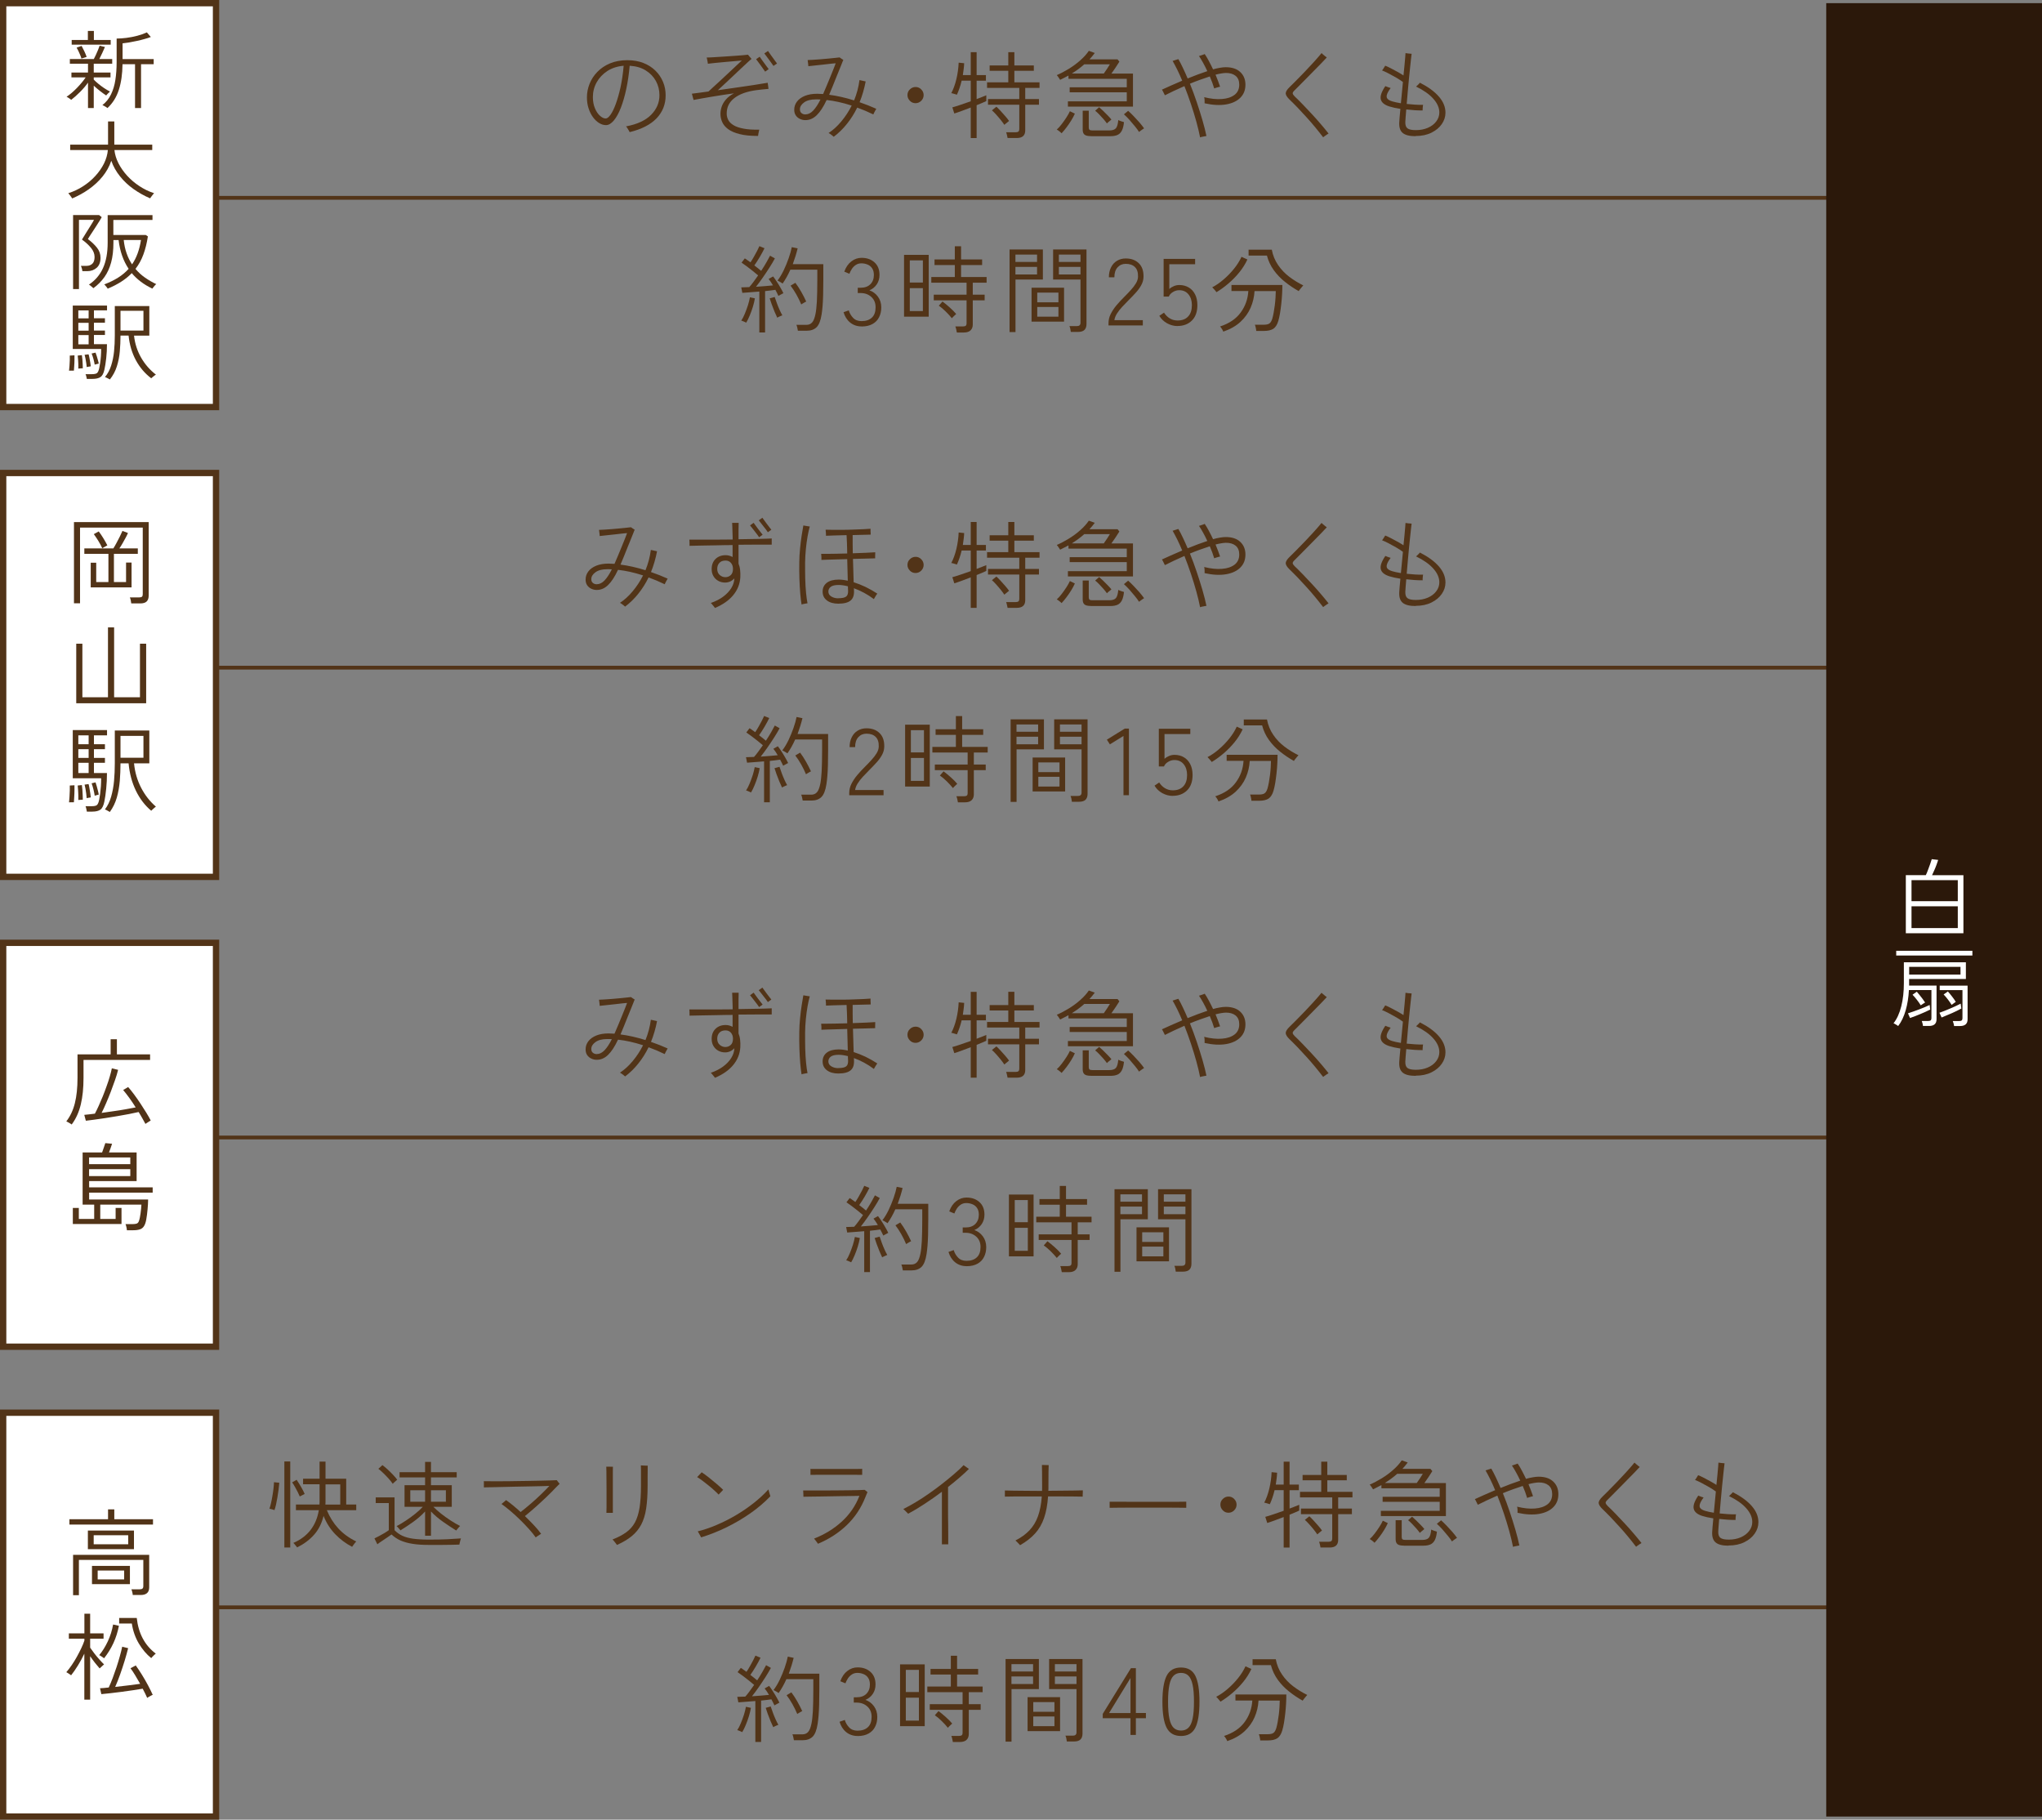 <?xml version="1.0" encoding="UTF-8"?>
<svg id="_レイヤー_2" data-name="レイヤー 2" xmlns="http://www.w3.org/2000/svg" width="323" height="287.81" viewBox="0 0 323 287.81">
  <rect x="0" y="0" width="323" height="287.81" fill="#808080" stroke="none"/>
  <defs>
    <style>
      .cls-1 {
        stroke-width: .6px;
      }

      .cls-1, .cls-2 {
        fill: #523418;
      }

      .cls-1, .cls-3 {
        stroke: #523418;
        stroke-miterlimit: 10;
      }

      .cls-4 {
        fill: #2b180a;
      }

      .cls-4, .cls-5, .cls-2 {
        stroke-width: 0px;
      }

      .cls-5, .cls-3 {
        fill: #fff;
      }
    </style>
  </defs>
  <g id="_レイヤー_1-2" data-name="レイヤー 1">
    <g>
      <line class="cls-1" x1="31" y1="31.29" x2="293.07" y2="31.29"/>
      <g>
        <g>
          <path class="cls-2" d="M99.59,20.88s-.07-.14-.14-.26c-.08-.12-.15-.25-.23-.38-.08-.12-.15-.21-.2-.25,1.77-.33,3.09-.94,3.97-1.83.88-.89,1.32-1.92,1.32-3.1,0-.82-.19-1.57-.56-2.25-.38-.68-.91-1.24-1.61-1.67-.7-.44-1.54-.68-2.54-.74-.11,1.29-.29,2.5-.53,3.64-.24,1.14-.53,2.13-.86,2.99s-.71,1.54-1.11,2.02c-.41.49-.82.74-1.25.74-.36,0-.72-.11-1.08-.33s-.68-.53-.97-.92c-.29-.39-.52-.86-.7-1.4s-.26-1.12-.26-1.75c0-.73.14-1.44.42-2.14.28-.7.69-1.33,1.24-1.89.54-.56,1.21-1.01,2-1.34s1.7-.5,2.73-.5c.95,0,1.8.15,2.54.44.75.29,1.38.7,1.91,1.22.53.52.92,1.11,1.2,1.78s.41,1.37.41,2.12c0,1.42-.48,2.63-1.43,3.63-.96,1-2.38,1.73-4.27,2.19ZM95.81,18.74c.23,0,.48-.2.76-.59.28-.39.56-.96.83-1.7.27-.73.52-1.61.75-2.63.22-1.02.39-2.16.5-3.42-.99.08-1.85.36-2.58.83-.73.48-1.29,1.07-1.69,1.79-.4.72-.6,1.5-.6,2.34,0,.66.11,1.24.32,1.75s.47.9.79,1.19c.32.29.62.44.92.44Z"/>
          <path class="cls-2" d="M119.89,21.5c-1.16,0-2.12-.09-2.89-.29-.76-.19-1.37-.45-1.82-.78-.44-.33-.76-.7-.94-1.12-.19-.42-.28-.86-.28-1.32,0-.37.07-.75.2-1.13s.35-.76.66-1.12c.31-.37.74-.69,1.28-.98-1.15.16-2.29.33-3.41.52-1.12.19-2.12.36-2.99.53,0-.06-.03-.16-.07-.29-.04-.14-.07-.27-.11-.41-.04-.14-.06-.23-.08-.29.38-.05.79-.1,1.24-.16.44-.05.91-.12,1.39-.19.24-.22.53-.49.88-.81.35-.32.73-.67,1.13-1.04.4-.38.81-.75,1.21-1.13.41-.38.79-.74,1.14-1.07.36-.33.66-.62.91-.85-.34.03-.75.07-1.23.11-.48.04-.98.08-1.49.13-.52.05-1,.1-1.47.14-.46.04-.86.09-1.18.13,0-.06-.01-.16-.04-.29-.02-.13-.05-.27-.08-.41-.02-.13-.05-.23-.07-.28.35,0,.78-.03,1.28-.06.5-.03,1.03-.06,1.59-.1.55-.04,1.09-.07,1.6-.11.51-.03.95-.07,1.32-.1.37-.03.62-.06.75-.08.02.03.07.09.15.19s.16.19.24.28c.08.09.13.16.17.2-.12.09-.33.27-.62.54-.29.27-.64.59-1.04.97-.4.38-.82.77-1.26,1.19-.44.42-.87.82-1.29,1.21-.42.4-.79.74-1.12,1.04.92-.13,1.85-.26,2.8-.4.95-.13,1.85-.27,2.73-.4.87-.14,1.66-.26,2.36-.38,0,.03,0,.12.03.26.02.14.04.29.06.43.02.15.03.24.03.28-.31.03-.64.06-.98.09-.35.03-.68.07-1.01.12-1.49.21-2.63.63-3.43,1.26s-1.19,1.43-1.19,2.42c0,.36.08.7.24,1.01.16.32.43.59.82.83.38.24.91.42,1.58.55.66.13,1.5.19,2.51.17-.02.06-.04.16-.07.3-.03.14-.06.28-.08.41-.02.13-.04.23-.04.28ZM121.03,11.33c-.06-.09-.16-.23-.29-.41-.13-.19-.27-.38-.42-.59-.15-.21-.29-.41-.43-.58-.13-.18-.23-.31-.29-.39l.57-.39c.06.09.15.23.28.41.13.19.27.38.42.58.15.21.29.4.42.57.13.17.23.31.3.4l-.57.41ZM122.35,10.43c-.06-.09-.16-.23-.29-.41-.13-.18-.27-.38-.43-.59s-.3-.4-.43-.58-.23-.31-.3-.4l.58-.39c.06.1.16.24.29.42.13.18.27.38.42.58.15.21.29.4.42.58s.23.31.3.4l-.57.39Z"/>
          <path class="cls-2" d="M131.87,21.63s-.11-.1-.22-.19c-.11-.08-.22-.17-.33-.25-.12-.08-.2-.13-.26-.15.72-.47,1.39-1.08,2.02-1.84.63-.75,1.18-1.59,1.64-2.5-1.42-.46-2.74-.75-3.95-.88l-.03.03c-.5,1.07-1.02,1.86-1.56,2.38-.54.52-1.13.77-1.79.77-.3,0-.58-.06-.85-.19-.27-.12-.49-.31-.66-.55-.17-.25-.25-.55-.25-.91,0-.48.15-.91.44-1.29s.71-.68,1.25-.9,1.19-.33,1.94-.33c.3,0,.61.02.94.04.17-.39.36-.83.56-1.31.21-.48.41-.97.6-1.45.19-.48.37-.91.52-1.29.15-.38.25-.65.31-.81-.15,0-.41.04-.78.07-.37.04-.78.09-1.23.14s-.88.1-1.3.14c-.42.04-.76.08-1.02.11,0-.05,0-.14-.02-.28-.01-.14-.03-.27-.05-.41-.02-.13-.04-.23-.04-.28.2,0,.48-.03.83-.04.35-.02.74-.05,1.16-.08s.83-.07,1.25-.11.78-.08,1.09-.11c.32-.04.56-.06.72-.08.04.03.14.1.29.2s.26.17.31.2c-.04.07-.12.24-.22.52-.11.27-.25.61-.41,1.02s-.33.84-.53,1.3c-.19.47-.38.93-.56,1.4-.18.46-.36.89-.53,1.27.61.08,1.25.19,1.91.34s1.34.33,2.04.55c.21-.52.39-1.05.53-1.58.14-.54.25-1.08.32-1.63.06.01.16.03.29.06.13.03.26.06.4.09s.23.05.29.06c-.11.58-.25,1.15-.41,1.7s-.34,1.08-.55,1.59c.91.31,1.79.66,2.64,1.04-.03.04-.08.12-.14.24s-.13.24-.2.37c-.06.12-.11.22-.13.28-.84-.41-1.69-.77-2.55-1.08-.46.94-1,1.8-1.63,2.58-.62.78-1.32,1.46-2.09,2.04ZM127.43,18.09c.41,0,.81-.2,1.19-.59.38-.4.77-.98,1.16-1.76-.13,0-.25-.02-.38-.02s-.24,0-.36,0c-.79,0-1.41.16-1.85.48-.44.32-.66.68-.66,1.09,0,.26.08.46.25.6.17.14.38.21.63.21Z"/>
          <path class="cls-2" d="M144.82,16.32c-.35,0-.65-.12-.9-.38s-.38-.55-.38-.9.12-.65.38-.9.55-.38.9-.38.65.12.9.38c.25.25.38.55.38.9s-.13.65-.38.9c-.25.25-.55.38-.9.38Z"/>
          <path class="cls-2" d="M153.55,21.83v-4.82c-.51.2-1.01.39-1.49.56-.48.18-.85.3-1.11.38l-.31-.97c.28-.07.69-.2,1.23-.38.54-.18,1.1-.38,1.68-.58v-3.26h-1.44c-.1.42-.21.82-.34,1.19-.13.38-.27.72-.41,1.03-.04,0-.12-.04-.25-.08-.13-.04-.25-.08-.38-.11-.13-.04-.21-.05-.26-.05.34-.65.61-1.39.81-2.24.2-.84.32-1.7.36-2.59l.87.09c-.01.31-.04.62-.08.94-.04.32-.08.63-.13.94h1.25v-3.63h.93v3.63h1.47v.88h-1.47v2.91c.32-.12.62-.23.88-.34.27-.11.49-.19.65-.26v.92c-.13.07-.33.16-.61.27-.27.11-.58.24-.92.38v5.19h-.93ZM159.38,21.84c-.02-.13-.05-.29-.1-.48-.04-.19-.09-.33-.13-.44h1.5c.21,0,.36-.04.45-.12.09-.08.13-.21.13-.4v-3.84h-4.95v-.89h4.95v-1.77h-5.1v-.88h3.36v-1.82h-2.95v-.85h2.95v-2.1h.96v2.1h3.08v.85h-3.08v1.82h3.98v.88h-2.26v1.77h2.17v.89h-2.17v4.06c0,.81-.45,1.21-1.35,1.21h-1.44ZM158.86,19.74c-.15-.23-.34-.49-.58-.79-.24-.29-.48-.58-.73-.85-.25-.28-.47-.49-.65-.65l.71-.57c.17.15.38.36.64.64s.51.56.76.85c.25.29.45.54.6.76-.03.02-.1.08-.21.17-.11.09-.22.18-.33.27-.11.09-.18.15-.21.18Z"/>
          <path class="cls-2" d="M168.92,16.85v-.82h9.31v-1.43h-9.03v-.79h9.03v-1.35h-9.22v-.51c-.21.11-.43.22-.65.34-.22.12-.45.23-.67.34-.02-.04-.07-.11-.14-.22-.08-.1-.15-.21-.22-.32-.08-.11-.13-.18-.17-.21.63-.27,1.27-.61,1.91-1,.65-.4,1.25-.84,1.8-1.33.55-.48,1.01-.99,1.36-1.51l.94.34c-.13.18-.27.35-.41.52-.15.17-.29.33-.43.49h4.44l.29.36c-.16.25-.36.55-.59.92-.24.36-.46.68-.67.97h3.41v5.22h-10.27ZM167.92,21.08s-.1-.1-.2-.19c-.1-.08-.21-.17-.32-.25-.11-.08-.19-.13-.24-.15.25-.22.51-.5.78-.86.27-.35.52-.71.76-1.08.24-.37.41-.69.53-.96l.79.38c-.14.33-.33.68-.56,1.06-.23.38-.48.74-.75,1.1-.27.36-.53.67-.79.95ZM169.55,11.63h5.05c.16-.23.33-.48.52-.76.18-.27.33-.51.44-.7h-4.05c-.3.27-.62.53-.95.77-.33.24-.67.47-1.02.69ZM172.55,21.53c-.48,0-.82-.08-1-.23-.19-.16-.29-.41-.29-.77v-3.02h.96v2.66c0,.16.04.28.11.35s.23.11.46.11h2.67c.5,0,.85-.11,1.05-.34.2-.23.32-.67.38-1.3.11.06.25.12.43.18.17.06.33.11.47.15-.06.58-.17,1.03-.34,1.35-.17.32-.39.54-.68.67s-.66.2-1.11.2h-3.1ZM175.09,19.52c-.13-.19-.31-.41-.53-.67-.22-.25-.46-.5-.69-.75-.24-.25-.45-.44-.64-.59l.63-.55c.18.15.39.34.64.58.25.24.48.48.72.72s.43.46.58.65c-.03.03-.1.09-.2.17-.1.08-.21.17-.31.25-.1.09-.17.15-.2.19ZM180.17,20.87c-.15-.25-.37-.55-.65-.89s-.58-.69-.88-1.04c-.31-.34-.6-.63-.86-.86l.67-.55c.24.21.52.48.84.81.32.33.63.67.94,1.02.3.35.55.67.74.94-.04.02-.12.07-.23.15-.12.08-.23.16-.34.24-.12.08-.19.14-.23.18Z"/>
          <path class="cls-2" d="M189.83,21.74c-.14-.74-.34-1.57-.59-2.48-.25-.91-.54-1.85-.86-2.81-.32-.96-.67-1.91-1.03-2.83-.6.26-1.17.52-1.7.77s-1,.48-1.39.68c-.02-.05-.06-.14-.13-.26-.07-.12-.13-.25-.19-.38-.06-.12-.11-.21-.15-.25.35-.16.8-.37,1.37-.62.56-.25,1.17-.52,1.84-.8-.25-.6-.5-1.16-.76-1.69s-.52-1.01-.76-1.44c.05,0,.14-.04.27-.08.13-.04.26-.08.38-.12s.21-.07.26-.08c.23.4.47.86.72,1.39.25.52.5,1.08.75,1.67.52-.21,1.04-.42,1.58-.62.53-.2,1.04-.38,1.53-.54-.22-.47-.44-.91-.67-1.32-.23-.41-.44-.77-.65-1.07.05,0,.14-.04.27-.08.13-.04.26-.08.39-.13.13-.04.21-.08.25-.1.21.31.43.67.65,1.09.22.42.45.86.67,1.33.39-.11.75-.2,1.1-.25.34-.06.64-.09.9-.09,1,0,1.77.26,2.31.77.54.51.81,1.18.81,2s-.26,1.5-.79,2.04-1.28.9-2.24,1.07c-.97.17-2.11.12-3.43-.17,0-.13,0-.29,0-.47,0-.18-.03-.35-.07-.5,1.04.26,1.98.36,2.82.29.84-.06,1.5-.29,2-.67.49-.38.73-.92.73-1.6,0-.62-.19-1.08-.58-1.4-.39-.31-.91-.46-1.56-.45-.21,0-.45.04-.72.08-.27.04-.57.11-.89.19.14.33.27.66.39.98.12.32.23.62.33.92-.05,0-.14.04-.28.07-.13.04-.27.08-.4.12s-.21.07-.25.09c-.09-.3-.19-.61-.31-.93s-.25-.64-.39-.97c-.49.16-1,.34-1.54.53s-1.07.4-1.6.62c.38.94.74,1.91,1.08,2.92s.64,1.97.91,2.89c.27.92.47,1.74.62,2.46-.06,0-.16.03-.29.05-.13.03-.26.05-.4.08s-.23.05-.29.08Z"/>
          <path class="cls-2" d="M209.29,21.71c-.36-.48-.77-.99-1.22-1.54s-.92-1.09-1.41-1.63c-.49-.54-.96-1.05-1.42-1.53-.46-.48-.88-.89-1.25-1.25-.4-.38-.6-.71-.62-.98,0-.27.2-.61.62-1.01.2-.19.46-.45.79-.78.32-.33.68-.7,1.07-1.09.39-.4.79-.81,1.18-1.24.4-.42.78-.83,1.12-1.22.35-.39.65-.74.89-1.04.04.04.12.11.23.21.11.1.23.2.35.29.12.1.2.16.25.19-.24.26-.54.58-.9.95s-.75.76-1.16,1.18-.81.83-1.21,1.23c-.4.41-.76.77-1.08,1.09s-.57.57-.75.75c-.2.19-.3.35-.29.47,0,.12.11.29.31.49.38.36.8.77,1.25,1.24s.92.96,1.41,1.49c.49.52.96,1.05,1.42,1.59s.89,1.05,1.28,1.55c-.06.03-.15.08-.27.17-.12.08-.24.16-.36.25-.12.08-.21.15-.25.19Z"/>
          <path class="cls-2" d="M223.91,21.54c-.94,0-1.62-.17-2.02-.5-.41-.33-.6-.89-.56-1.67,0-.17.03-.45.06-.83s.07-.82.12-1.32c-.71-.11-1.3-.24-1.77-.39-.76-.25-1.21-.62-1.33-1.12s.11-1.19.72-2.09c.08.04.22.09.43.17s.34.12.41.13c-.33.45-.53.81-.6,1.09s-.03.49.13.64c.15.16.39.28.71.38.36.11.82.21,1.38.3.05-.53.1-1.08.16-1.66.05-.58.11-1.14.16-1.7-.28-.21-.63-.44-1.04-.68-.42-.24-.83-.47-1.24-.68-.41-.21-.75-.37-1.02-.47.04-.04.09-.11.17-.22.07-.11.14-.21.2-.32.07-.11.11-.18.13-.21.24.09.53.22.87.4.34.17.69.36,1.05.56.36.2.68.39.97.58.06-.62.12-1.19.17-1.7s.09-.93.11-1.25c.03-.32.04-.52.04-.58.06,0,.15.03.29.04.13.02.26.04.4.04.13.01.23.02.28.03-.01.07-.04.29-.08.64-.04.36-.09.82-.15,1.39-.06.57-.12,1.18-.19,1.85-.06.67-.13,1.36-.19,2.06-.07.7-.12,1.36-.17,1.99.42.04.86.08,1.3.11.45.03.88.04,1.29.03,0,.04-.02.12-.04.25s-.03.26-.03.38c0,.13,0,.21,0,.26-.41,0-.84-.01-1.28-.04-.44-.03-.88-.07-1.31-.12-.04.46-.07.86-.1,1.2-.02.34-.04.59-.05.76-.02.49.09.83.33,1.02.24.19.68.29,1.33.29.7,0,1.33-.12,1.89-.36.56-.24,1-.57,1.33-1s.5-.9.5-1.43c0-.74-.32-1.46-.95-2.17s-1.54-1.35-2.73-1.93c.04-.03.1-.09.19-.17s.17-.17.26-.26c.09-.09.14-.15.16-.18,1.31.67,2.31,1.4,3,2.2.69.79,1.04,1.64,1.04,2.54,0,.64-.19,1.24-.58,1.8-.38.56-.93,1.01-1.63,1.36-.7.35-1.54.53-2.5.53Z"/>
        </g>
        <g>
          <path class="cls-2" d="M120.11,52.55v-6.44c-.52.04-1.02.08-1.51.12-.49.04-.88.07-1.18.09l-.17-.87c.34,0,.76-.02,1.27-.04.2-.22.42-.49.66-.82.24-.32.49-.67.74-1.03-.23-.2-.5-.42-.81-.67-.31-.25-.62-.49-.94-.73-.32-.24-.61-.45-.87-.62l.51-.67c.14.08.29.17.43.29.15.11.31.22.47.33.17-.25.35-.54.53-.86.18-.32.36-.64.52-.95.16-.31.28-.56.36-.75l.81.33c-.19.4-.44.85-.74,1.37-.3.51-.59.96-.87,1.35.2.15.39.3.58.45.18.15.35.29.5.41.31-.47.59-.92.84-1.36.25-.44.44-.78.57-1.04l.76.43c-.23.43-.51.91-.85,1.44-.34.53-.69,1.06-1.06,1.59-.37.53-.73,1.02-1.08,1.46.49-.04.97-.08,1.46-.11.48-.04.89-.07,1.23-.11-.12-.2-.24-.39-.35-.56s-.23-.33-.34-.46l.71-.4c.18.23.37.5.57.81s.4.62.58.95c.19.32.35.62.48.9-.04.01-.12.04-.23.11-.11.06-.22.12-.33.18-.11.06-.19.11-.23.13-.06-.14-.13-.29-.22-.46s-.17-.33-.26-.5c-.22.03-.47.06-.74.1-.27.04-.57.07-.89.1v6.54h-.92ZM118.02,51.02s-.11-.05-.22-.1-.22-.1-.33-.14-.19-.07-.22-.07c.19-.28.38-.64.56-1.08.18-.44.35-.89.5-1.36.14-.47.25-.88.31-1.25l.79.17c-.07.42-.18.86-.32,1.33-.14.47-.31.92-.49,1.36-.18.44-.37.83-.57,1.16ZM122.94,50.24c-.13-.26-.27-.58-.43-.96-.16-.38-.3-.76-.44-1.14s-.24-.7-.32-.95l.79-.22c.09.28.2.6.34.97.13.37.28.72.43,1.06s.3.63.44.87c-.04.01-.12.04-.23.09s-.23.1-.35.16-.2.1-.24.13ZM126.21,52.31c-.02-.14-.05-.3-.1-.5-.04-.19-.09-.33-.14-.43h1.58c.38,0,.68-.12.91-.38.23-.25.4-.7.53-1.33.1-.48.17-1.14.22-1.99.04-.85.07-1.98.07-3.41v-1.62h-4.26c-.18.4-.37.79-.58,1.16s-.42.71-.65,1.04c-.04-.04-.12-.09-.23-.16-.12-.07-.23-.13-.35-.2s-.19-.1-.23-.11c.35-.45.67-.99.98-1.62.3-.63.56-1.27.79-1.92s.39-1.24.49-1.75l.93.19c-.1.4-.21.81-.34,1.23s-.28.84-.43,1.27h4.83v2.49c0,.95-.01,1.76-.03,2.44-.02.67-.05,1.25-.09,1.73-.04.48-.09.91-.15,1.29-.15.98-.42,1.66-.8,2.03-.38.37-.91.55-1.57.55h-1.35ZM126.74,48.15c-.21-.51-.47-1.03-.77-1.57-.3-.53-.61-1-.92-1.4l.76-.45c.32.43.63.9.92,1.41s.56,1.03.8,1.56c-.04,0-.12.05-.23.11-.12.07-.23.13-.34.2-.11.06-.19.11-.22.14Z"/>
          <path class="cls-2" d="M136.29,51.63c-.71,0-1.32-.21-1.82-.62s-.84-.96-1.04-1.63l.83-.29c.12.44.35.83.68,1.18s.78.52,1.33.52c.71,0,1.26-.19,1.65-.56.39-.37.58-.91.58-1.63,0-.68-.22-1.22-.67-1.63-.45-.41-1.01-.62-1.7-.62h-.45v-.84h.45c.66,0,1.17-.18,1.54-.55s.56-.86.56-1.46c0-.44-.09-.79-.28-1.07-.18-.27-.43-.47-.73-.59-.3-.12-.62-.19-.96-.19s-.62.08-.87.24c-.25.16-.46.37-.63.62s-.3.52-.4.79l-.81-.33c.25-.71.62-1.25,1.12-1.63s1.03-.56,1.61-.56c.84,0,1.52.24,2.05.72.53.48.79,1.14.79,1.98,0,.56-.14,1.06-.43,1.49-.29.43-.68.75-1.17.95.55.19,1,.52,1.35,1,.35.48.53,1.04.53,1.7,0,.57-.11,1.08-.34,1.54-.22.46-.57.82-1.03,1.08s-1.04.4-1.75.4Z"/>
          <path class="cls-2" d="M143,50.09v-9.78h3.9v9.78h-3.9ZM143.91,44.69h2.07v-3.51h-2.07v3.51ZM143.91,49.2h2.07v-3.63h-2.07v3.63ZM151.35,52.58c-.02-.14-.05-.31-.1-.5-.04-.19-.09-.34-.14-.45h1.19c.22,0,.37-.04.46-.11s.13-.21.13-.41v-3.61h-5.19v-.89h5.19v-1.9h-5.58v-.89h3.72v-1.9h-3.21v-.89h3.21v-2.08h.99v2.08h3.33v.89h-3.33v1.9h4.04v.89h-2.19v1.9h1.88v.89h-1.88v3.84c0,.37-.11.67-.34.9-.23.23-.58.35-1.06.35h-1.11ZM150.57,50.34c-.28-.35-.61-.71-1-1.09s-.74-.68-1.07-.9l.58-.66c.38.28.77.6,1.18.97s.74.7.99,1.01c-.04.03-.11.09-.22.19-.1.1-.21.2-.3.29s-.15.16-.17.19Z"/>
          <path class="cls-2" d="M159.69,52.53v-13.07h5.27v4.75h-4.33v8.31h-.93ZM160.62,41.43h3.42v-1.16h-3.42v1.16ZM160.62,43.41h3.42v-1.2h-3.42v1.2ZM163.17,50.87v-5.37h5.14v5.37h-5.14ZM164.07,47.81h3.35v-1.53h-3.35v1.53ZM164.07,50.09h3.35v-1.54h-3.35v1.54ZM169.38,52.5c-.01-.14-.04-.3-.08-.49-.04-.19-.09-.33-.14-.43h1.17c.39,0,.58-.17.58-.53v-6.84h-4.33v-4.75h5.28v11.8c0,.4-.11.71-.32.92s-.56.32-1.03.32h-1.12ZM167.49,41.43h3.42v-1.16h-3.42v1.16ZM167.49,43.41h3.42v-1.2h-3.42v1.2Z"/>
          <path class="cls-2" d="M175.34,51.47v-.33c0-.51.11-1,.34-1.46.23-.46.53-.92.91-1.38.38-.45.81-.92,1.29-1.39.36-.36.7-.71,1.01-1.06.32-.35.58-.69.79-1.04s.32-.69.33-1.04c.02-.68-.14-1.19-.49-1.53-.34-.34-.83-.51-1.45-.51-.52,0-.95.18-1.29.55s-.51.89-.51,1.58h-.87c0-.6.11-1.12.34-1.57.22-.45.54-.8.94-1.04.41-.25.87-.37,1.39-.37.86,0,1.55.25,2.07.76.52.51.76,1.23.74,2.15-.01.46-.13.9-.36,1.31-.23.42-.52.82-.88,1.21-.35.39-.74.79-1.15,1.2-.35.35-.68.7-1,1.04-.32.35-.59.69-.81,1.04-.22.35-.36.7-.41,1.05h4.5v.83h-5.43Z"/>
          <path class="cls-2" d="M186.26,51.57c-.58,0-1.13-.15-1.66-.44-.52-.29-.93-.69-1.22-1.18l.74-.5c.26.4.57.71.94.92.37.22.77.32,1.21.32.72,0,1.28-.21,1.67-.64.4-.42.59-1.02.59-1.79,0-.68-.17-1.24-.53-1.69-.35-.44-.84-.67-1.47-.67-.35,0-.68.09-1,.29-.32.19-.54.43-.65.72h-.82v-5.96h4.98v.84h-4.08v3.92c.2-.19.44-.34.73-.46.29-.12.57-.17.86-.17.55,0,1.04.13,1.47.38.43.25.77.62,1.01,1.09s.37,1.04.37,1.7c0,1.06-.29,1.88-.87,2.45s-1.33.86-2.26.86Z"/>
          <path class="cls-2" d="M192.43,46.22s-.09-.13-.18-.23c-.09-.11-.18-.21-.28-.32-.1-.11-.17-.19-.22-.23.6-.31,1.2-.72,1.8-1.24.6-.51,1.15-1.08,1.65-1.7s.89-1.25,1.18-1.88l.93.42c-.33.72-.76,1.4-1.28,2.04s-1.09,1.22-1.71,1.75c-.62.53-1.25.99-1.91,1.39ZM193.49,52.43s-.05-.13-.11-.24c-.06-.11-.13-.22-.21-.33-.07-.11-.14-.18-.19-.22,1.44-.47,2.53-1.2,3.26-2.2.74-1,1.14-2.13,1.22-3.41h-2.67v-.96h8.05c0,.44-.01.92-.04,1.44s-.07,1.04-.13,1.56c-.06.52-.12,1.01-.2,1.48s-.17.87-.27,1.21c-.18.61-.45,1.02-.8,1.25-.36.22-.84.33-1.46.33h-1.23c0-.14-.04-.31-.08-.52-.04-.21-.09-.36-.14-.46h1.37c.43,0,.74-.06.93-.2.19-.13.34-.38.46-.76.08-.27.15-.59.22-.97s.13-.77.18-1.18c.05-.42.09-.82.11-1.21.02-.39.04-.72.04-1h-3.36c-.05.92-.26,1.8-.62,2.63s-.9,1.58-1.61,2.24c-.71.65-1.62,1.17-2.71,1.54ZM205.44,46.05c-.75-.42-1.47-.9-2.16-1.45-.69-.54-1.29-1.17-1.79-1.86-.5-.69-.87-1.47-1.09-2.32h-2.9v-.93h3.67c.17.9.5,1.71.99,2.42.49.72,1.08,1.34,1.78,1.87s1.43.98,2.21,1.36c-.04.04-.11.12-.22.25-.1.12-.21.25-.31.38s-.17.22-.19.28Z"/>
        </g>
      </g>
      <g>
        <rect class="cls-3" x=".5" y=".5" width="33.67" height="63.88"/>
        <g>
          <path class="cls-2" d="M13.92,17.08v-4.01c-.35.5-.77.99-1.26,1.48-.49.49-.96.91-1.41,1.25-.02-.04-.08-.09-.18-.16-.1-.07-.2-.14-.31-.21-.1-.07-.18-.11-.23-.13.24-.15.5-.35.79-.59.28-.24.57-.51.85-.8.28-.29.54-.58.78-.87.24-.29.44-.56.6-.8h-2.25v-.77h2.62v-1.39h-2.87v-.74h3.79c.1-.19.21-.41.33-.67.12-.26.23-.52.34-.78.11-.26.19-.48.25-.66l.84.2c-.1.24-.24.55-.41.92-.17.37-.33.71-.48.99h2.04v.74h-2.92v1.39h2.65v.77h-2.65v.35c.18.19.41.4.7.64.29.24.59.47.92.69s.65.41.95.56c-.03.03-.09.08-.18.17-.09.09-.18.17-.26.26s-.14.15-.16.19c-.28-.18-.6-.41-.97-.7-.37-.29-.7-.57-1-.85v3.54h-.92ZM11.34,7.06v-.74h2.56v-1.43h.95v1.43h2.66v.74h-6.17ZM12.88,9.26c-.04-.16-.11-.35-.2-.57-.09-.22-.19-.44-.29-.65-.1-.21-.19-.38-.27-.51l.79-.27c.14.25.28.54.43.85.15.32.27.61.37.89l-.83.26ZM17.01,17.1s-.1-.09-.22-.16-.23-.13-.34-.2c-.12-.07-.2-.11-.25-.12.58-.45,1.03-1.01,1.36-1.69s.56-1.44.69-2.3.2-1.79.2-2.79v-3.74c.45,0,.97-.04,1.55-.11s1.17-.19,1.74-.34,1.07-.33,1.49-.53l.63.73c-.28.11-.61.22-.99.32-.38.11-.78.21-1.2.3-.42.09-.83.17-1.22.24-.4.06-.75.11-1.06.14v2.5h4.92v.81h-2v6.93h-.95v-6.93h-1.98c-.02,1.54-.21,2.89-.58,4.04-.37,1.16-.97,2.12-1.81,2.9Z"/>
          <path class="cls-2" d="M11.4,31.37c-.02-.05-.07-.14-.16-.25-.08-.11-.17-.23-.25-.34s-.15-.19-.19-.22c.83-.26,1.61-.63,2.34-1.1.73-.47,1.38-1.01,1.94-1.63.56-.61,1.02-1.27,1.37-1.97.34-.7.55-1.41.61-2.13h-5.96v-.85h5.99v-3.67h.99v3.67h6v.85h-5.98c.07.69.28,1.39.63,2.08.35.69.81,1.35,1.37,1.97.57.62,1.21,1.17,1.94,1.65.73.48,1.5.86,2.33,1.13-.04.04-.11.11-.2.23-.1.12-.18.23-.26.34-.08.11-.13.19-.17.24-.93-.4-1.8-.89-2.62-1.47s-1.54-1.26-2.14-2.01c-.61-.76-1.07-1.58-1.38-2.46-.31.91-.77,1.74-1.39,2.5-.62.76-1.34,1.42-2.16,2-.82.58-1.7,1.06-2.62,1.45Z"/>
          <path class="cls-2" d="M11.56,45.71v-11.7h4.11l.42.34c-.02.05-.11.2-.25.43-.15.23-.33.51-.53.84s-.41.65-.62.96-.39.59-.54.82-.24.37-.25.41c.6.45,1.08.91,1.45,1.38s.55,1,.55,1.59c0,.68-.2,1.2-.59,1.56-.4.36-.9.55-1.52.55h-.76c-.01-.13-.04-.27-.09-.45-.05-.17-.1-.3-.15-.39h.9c.38,0,.69-.12.92-.34s.35-.58.35-1.06c0-.5-.19-.99-.57-1.45-.38-.46-.85-.9-1.42-1.3,0-.03.08-.15.21-.36.13-.21.29-.47.47-.76.18-.3.37-.59.55-.88.19-.29.34-.54.47-.76.12-.21.19-.33.2-.37h-2.38v10.95h-.9ZM17.04,45.66s-.07-.12-.14-.21c-.08-.09-.15-.19-.23-.28-.08-.09-.14-.16-.19-.18.82-.32,1.55-.67,2.19-1.07.64-.4,1.2-.87,1.68-1.4-.85-1.26-1.38-2.78-1.59-4.55h-.82v.42c0,1.19-.12,2.23-.36,3.11-.24.89-.59,1.66-1.06,2.32s-1.05,1.25-1.75,1.76c-.03-.04-.1-.09-.2-.18s-.2-.16-.29-.24c-.1-.08-.17-.12-.22-.14,1-.67,1.75-1.54,2.23-2.61.49-1.08.74-2.42.74-4.03v-4.36h7.09v.77h-6.19v2.38h5.13l.33.22c-.16,1.06-.4,2.02-.71,2.86-.31.85-.73,1.61-1.25,2.28.43.51.92.97,1.48,1.36s1.16.75,1.81,1.05c-.05.03-.12.09-.21.19-.09.1-.17.2-.25.3-.08.1-.13.17-.16.22-.67-.32-1.28-.68-1.82-1.09s-1.02-.86-1.44-1.36c-.91.96-2.18,1.78-3.81,2.46ZM20.89,41.81c.7-1.02,1.17-2.3,1.41-3.85h-2.73c.08.77.23,1.47.46,2.11.22.64.51,1.22.86,1.74Z"/>
          <path class="cls-2" d="M10.92,58.63c.03-.18.05-.43.07-.74.02-.32.04-.63.05-.94s.01-.55,0-.71l.74-.04c0,.17,0,.41,0,.73,0,.32-.02.63-.04.95-.02.32-.03.56-.05.74h-.38c-.18,0-.31,0-.39.01ZM13.74,59.95c-.02-.11-.05-.24-.09-.41s-.08-.28-.12-.36h.98c.41,0,.69-.06.83-.17s.26-.36.35-.75c.05-.22.1-.5.15-.84.05-.33.09-.69.12-1.08.03-.39.04-.77.04-1.15h-4.49v-6.86h5.42v.76h-2.07v1.25h1.74v.7h-1.74v1.24h1.74v.7h-1.74v1.46h2.06c0,.76-.04,1.5-.12,2.23-.08.73-.18,1.34-.29,1.82-.13.58-.33.96-.62,1.15s-.71.29-1.3.29h-.86ZM12.39,58.31c0-.17,0-.39,0-.66s-.03-.53-.04-.79c-.02-.26-.04-.47-.06-.62l.66-.07c.03.16.05.38.08.65.02.27.04.54.05.8.01.26.02.47.02.63-.03,0-.1,0-.2.01s-.2.02-.3.02c-.1,0-.17.01-.21.02ZM12.39,50.35h1.63v-1.25h-1.63v1.25ZM12.39,52.3h1.63v-1.24h-1.63v1.24ZM12.39,54.46h1.63v-1.46h-1.63v1.46ZM13.71,58.04c-.01-.18-.03-.39-.07-.63s-.07-.48-.12-.71c-.05-.23-.09-.43-.14-.58l.63-.08c.05.15.1.35.14.59.04.24.09.48.13.72s.07.43.08.59c-.02,0-.08,0-.18.03-.1.02-.2.03-.29.05-.09.01-.15.03-.17.03ZM14.98,57.68c-.04-.26-.11-.56-.2-.91-.1-.34-.19-.63-.29-.86l.62-.14c.06.14.12.32.19.54.06.22.13.43.19.65s.11.4.13.55c-.02,0-.08.01-.17.04-.1.03-.19.05-.29.07-.1.02-.15.04-.17.05ZM17.37,60.01s-.11-.07-.22-.12-.22-.11-.32-.16c-.11-.05-.18-.09-.23-.09.43-.51.76-1.12.98-1.81.22-.69.38-1.44.46-2.25.08-.81.12-1.64.12-2.5v-4.67h5.46v4.67h-2.42c.14,1.28.52,2.44,1.13,3.5s1.39,1.94,2.33,2.67c-.04.02-.11.07-.22.15-.11.08-.21.16-.31.25-.1.09-.17.15-.21.18-1-.76-1.81-1.71-2.43-2.86-.62-1.15-1-2.45-1.15-3.89h-1.28c0,.84-.04,1.67-.11,2.5s-.23,1.62-.47,2.38-.61,1.44-1.11,2.07ZM19.06,52.28h3.63v-3.12h-3.63v3.12Z"/>
        </g>
      </g>
      <line class="cls-1" x1="31" y1="105.6" x2="293.07" y2="105.6"/>
      <g>
        <g>
          <path class="cls-2" d="M98.87,95.94s-.11-.1-.22-.19c-.11-.08-.22-.17-.33-.25-.12-.08-.2-.13-.26-.15.72-.47,1.39-1.08,2.02-1.84.63-.75,1.18-1.59,1.64-2.5-1.42-.46-2.74-.75-3.95-.88l-.03.03c-.5,1.07-1.02,1.86-1.56,2.38-.54.52-1.13.77-1.79.77-.3,0-.58-.06-.85-.19-.27-.12-.49-.31-.66-.55-.17-.25-.25-.55-.25-.91,0-.48.15-.91.44-1.29s.71-.68,1.25-.9,1.19-.33,1.94-.33c.3,0,.61.02.94.04.17-.39.36-.83.56-1.31.21-.48.41-.97.6-1.45.19-.48.37-.91.52-1.29.15-.38.25-.65.31-.81-.15,0-.41.04-.78.07-.37.04-.78.09-1.23.14s-.88.1-1.3.14c-.42.04-.76.08-1.02.11,0-.05,0-.14-.02-.28-.01-.14-.03-.27-.05-.41-.02-.13-.04-.23-.04-.28.2,0,.48-.03.83-.04.35-.02.74-.05,1.16-.08s.83-.07,1.25-.11.78-.08,1.09-.11c.32-.04.56-.06.72-.08.04.03.14.1.29.2s.26.17.31.2c-.04.07-.12.24-.22.52-.11.27-.25.61-.41,1.02s-.33.84-.53,1.3c-.19.47-.38.93-.56,1.4-.18.46-.36.89-.53,1.27.61.08,1.25.19,1.91.34s1.34.33,2.04.55c.21-.52.39-1.05.53-1.58.14-.54.25-1.08.32-1.63.06.01.16.03.29.06.13.03.26.06.4.09s.23.05.29.06c-.11.58-.25,1.15-.41,1.7s-.34,1.08-.55,1.59c.91.31,1.79.66,2.64,1.04-.03.04-.08.12-.14.24s-.13.24-.2.37c-.06.12-.11.22-.13.28-.84-.41-1.69-.77-2.55-1.08-.46.94-1,1.8-1.63,2.58-.62.78-1.32,1.46-2.09,2.04ZM94.43,92.4c.41,0,.81-.2,1.19-.59.38-.4.77-.98,1.16-1.76-.13,0-.25-.02-.38-.02s-.24,0-.36,0c-.79,0-1.41.16-1.85.48-.44.32-.66.68-.66,1.09,0,.26.08.46.25.6.17.14.38.21.63.21Z"/>
          <path class="cls-2" d="M113.11,96.18s-.09-.13-.18-.24c-.09-.11-.18-.22-.28-.34-.09-.12-.17-.19-.22-.23.76-.26,1.41-.59,1.96-1s.97-.85,1.28-1.35c.31-.5.47-1.01.49-1.54-.41.44-.9.66-1.47.66-.39,0-.75-.09-1.06-.26-.32-.17-.58-.42-.77-.74-.2-.32-.29-.7-.29-1.14,0-.66.2-1.19.61-1.59.41-.4.94-.6,1.61-.6.21,0,.41.03.58.08.18.05.35.12.51.21v-1.89c-.86,0-1.71.02-2.56.04-.85.01-1.64.03-2.37.04-.74.01-1.36.03-1.88.04,0-.06,0-.16,0-.29s0-.27-.01-.41-.01-.23-.02-.28c.49,0,1.1,0,1.83,0,.73,0,1.53,0,2.39,0,.86,0,1.74-.01,2.63-.02,0-.32,0-.65-.02-.99s-.02-.66-.03-.95c0-.29-.02-.52-.03-.69.06,0,.16,0,.31,0,.14,0,.29,0,.43,0h.29c-.01.25-.02.62-.02,1.12,0,.5,0,.99,0,1.47,1.08-.02,2.09-.04,3.03-.05.94-.02,1.68-.04,2.22-.07,0,.05,0,.14,0,.28,0,.13,0,.27,0,.4s0,.22,0,.29c-.53,0-1.27,0-2.21,0-.94,0-1.96.01-3.04.02v2.99c.12.29.21.62.25.99s.06.77.03,1.21c-.07,1.03-.44,1.96-1.11,2.77-.67.82-1.63,1.5-2.88,2.03ZM114.74,91.29c.32,0,.6-.11.84-.32.24-.21.36-.54.36-.99,0-.39-.11-.71-.32-.95-.22-.25-.5-.37-.85-.37-.43,0-.76.12-.98.37-.23.25-.34.56-.34.95,0,.41.13.73.39.96.26.23.56.35.9.35ZM120.08,84.98c-.06-.09-.16-.22-.28-.4-.13-.17-.27-.36-.43-.56-.16-.2-.3-.38-.43-.55s-.23-.29-.3-.37l.57-.41c.07.09.17.22.29.4.12.18.26.36.41.56.15.19.29.38.42.54s.23.29.3.38l-.56.41ZM121.46,84.18c-.06-.09-.15-.22-.28-.4-.13-.17-.27-.36-.43-.55-.16-.2-.3-.38-.43-.55s-.23-.29-.3-.38l.57-.41c.07.09.17.22.29.4.12.18.26.36.41.56.15.19.29.38.42.55.13.17.23.29.3.38l-.56.41Z"/>
          <path class="cls-2" d="M126.79,95.63c-.08-.49-.15-1.08-.21-1.78-.06-.7-.1-1.46-.13-2.29-.03-.83-.03-1.69-.02-2.58,0-.74.05-1.47.12-2.2.07-.72.15-1.41.25-2.04.1-.63.19-1.18.27-1.63.06.01.16.03.3.05.14.03.28.05.42.07.14.02.24.04.3.04-.12.43-.24.96-.35,1.58-.11.62-.2,1.29-.27,2.01-.07.71-.11,1.43-.12,2.14,0,.88,0,1.73.02,2.54.02.82.07,1.56.13,2.22.07.67.14,1.22.23,1.66-.05,0-.14.01-.28.04s-.27.06-.41.08c-.13.02-.23.05-.28.07ZM132.61,95.48c-.76,0-1.37-.17-1.82-.52-.45-.34-.67-.81-.67-1.39s.22-1.05.66-1.39,1.07-.51,1.88-.51c.44,0,.92.06,1.44.18-.01-.47-.02-1-.04-1.61-.01-.6-.03-1.2-.05-1.81-.56.02-1.11.04-1.64.05-.54.01-1.02.03-1.44.04-.42.01-.76.03-1,.04,0-.05,0-.14,0-.28s0-.27-.02-.41c0-.14-.01-.23-.02-.27.23,0,.56.01.98,0s.9-.01,1.45-.02,1.11-.03,1.69-.04c0-.58-.03-1.12-.04-1.64-.02-.51-.04-.93-.06-1.26-.67.02-1.3.04-1.9.05-.6.01-1.05.03-1.36.05.01-.05.01-.14,0-.28,0-.14-.02-.27-.03-.41-.01-.14-.02-.23-.03-.27.28,0,.66.02,1.13.02.47,0,1,0,1.57,0,.57,0,1.14-.02,1.71-.04.57-.02,1.09-.04,1.57-.06.47-.02.85-.04,1.13-.07,0,.04,0,.13,0,.26,0,.14,0,.27.02.41,0,.13,0,.22,0,.26-.31,0-.72.02-1.22.03-.51,0-1.05.02-1.63.04,0,.31,0,.72,0,1.23,0,.51.01,1.06.02,1.65.76-.02,1.46-.05,2.11-.08.65-.03,1.13-.06,1.44-.08,0,.04,0,.13,0,.26s0,.27-.01.41c0,.14,0,.24,0,.29-.33,0-.81.02-1.45.04-.63.02-1.32.03-2.06.05.02.67.04,1.33.06,1.99.02.66.04,1.22.05,1.7.61.19,1.23.44,1.87.74.63.31,1.26.66,1.87,1.06-.04.04-.1.12-.17.24-.08.12-.15.24-.22.36-.07.12-.12.21-.15.27-.5-.38-1.02-.71-1.56-1s-1.08-.53-1.61-.72c0,.07.02.13.02.17v.11c.05.76-.12,1.31-.52,1.65-.4.34-1.04.51-1.93.51ZM132.58,94.62c.63,0,1.05-.09,1.28-.28.22-.18.31-.5.29-.95-.01-.06-.02-.14-.02-.25s0-.25-.01-.41c-.56-.14-1.04-.21-1.46-.21-.58,0-1,.1-1.25.29-.25.19-.38.45-.38.76s.15.58.46.77c.31.19.67.29,1.1.29Z"/>
          <path class="cls-2" d="M144.82,90.63c-.35,0-.65-.12-.9-.38s-.38-.55-.38-.9.12-.65.38-.9.55-.38.9-.38.65.12.9.38c.25.25.38.55.38.9s-.13.65-.38.9c-.25.25-.55.38-.9.38Z"/>
          <path class="cls-2" d="M153.55,96.14v-4.82c-.51.2-1.01.39-1.49.56-.48.18-.85.3-1.11.38l-.31-.97c.28-.07.69-.2,1.23-.38.54-.18,1.1-.38,1.68-.58v-3.26h-1.44c-.1.42-.21.82-.34,1.19-.13.38-.27.72-.41,1.03-.04,0-.12-.04-.25-.08-.13-.04-.25-.08-.38-.11-.13-.04-.21-.05-.26-.05.34-.65.61-1.39.81-2.24.2-.84.32-1.7.36-2.59l.87.09c-.01.31-.04.62-.08.94-.04.32-.08.63-.13.94h1.25v-3.63h.93v3.63h1.47v.88h-1.47v2.91c.32-.12.62-.23.88-.34.27-.11.49-.19.65-.26v.92c-.13.07-.33.16-.61.27-.27.11-.58.24-.92.38v5.19h-.93ZM159.38,96.15c-.02-.13-.05-.29-.1-.48-.04-.19-.09-.33-.13-.44h1.5c.21,0,.36-.04.45-.12.09-.08.13-.21.13-.4v-3.84h-4.95v-.89h4.95v-1.77h-5.1v-.88h3.36v-1.82h-2.95v-.85h2.95v-2.1h.96v2.1h3.08v.85h-3.08v1.82h3.98v.88h-2.26v1.77h2.17v.89h-2.17v4.06c0,.81-.45,1.21-1.35,1.21h-1.44ZM158.86,94.05c-.15-.23-.34-.49-.58-.79-.24-.29-.48-.58-.73-.85-.25-.28-.47-.49-.65-.65l.71-.57c.17.15.38.36.64.64s.51.56.76.85c.25.29.45.54.6.76-.03.02-.1.08-.21.17-.11.09-.22.18-.33.27-.11.09-.18.15-.21.18Z"/>
          <path class="cls-2" d="M168.92,91.16v-.82h9.31v-1.43h-9.03v-.79h9.03v-1.35h-9.22v-.51c-.21.11-.43.22-.65.34-.22.12-.45.23-.67.34-.02-.04-.07-.11-.14-.22-.08-.1-.15-.21-.22-.32-.08-.11-.13-.18-.17-.21.63-.27,1.27-.61,1.91-1,.65-.4,1.25-.84,1.8-1.33.55-.48,1.01-.99,1.36-1.51l.94.34c-.13.18-.27.35-.41.52-.15.17-.29.33-.43.49h4.44l.29.36c-.16.25-.36.55-.59.92-.24.36-.46.68-.67.97h3.41v5.22h-10.27ZM167.92,95.39s-.1-.1-.2-.19c-.1-.08-.21-.17-.32-.25-.11-.08-.19-.13-.24-.15.25-.22.51-.5.78-.86.27-.35.52-.71.76-1.08.24-.37.41-.69.53-.96l.79.38c-.14.33-.33.68-.56,1.06-.23.38-.48.74-.75,1.1-.27.36-.53.67-.79.95ZM169.55,85.94h5.05c.16-.23.33-.48.52-.76.18-.27.33-.51.44-.7h-4.05c-.3.27-.62.53-.95.77-.33.24-.67.47-1.02.69ZM172.55,95.84c-.48,0-.82-.08-1-.23-.19-.16-.29-.41-.29-.77v-3.02h.96v2.66c0,.16.04.28.11.35s.23.11.46.11h2.67c.5,0,.85-.11,1.05-.34.2-.23.32-.67.38-1.3.11.06.25.12.43.18.17.06.33.11.47.15-.06.58-.17,1.03-.34,1.35-.17.32-.39.54-.68.67s-.66.2-1.11.2h-3.1ZM175.09,93.83c-.13-.19-.31-.41-.53-.67-.22-.25-.46-.5-.69-.75-.24-.25-.45-.44-.64-.59l.63-.55c.18.15.39.34.64.58.25.24.48.48.72.72s.43.46.58.65c-.03.03-.1.09-.2.17-.1.08-.21.17-.31.25-.1.09-.17.15-.2.19ZM180.17,95.18c-.15-.25-.37-.55-.65-.89s-.58-.69-.88-1.04c-.31-.34-.6-.63-.86-.86l.67-.55c.24.21.52.48.84.81.32.33.63.67.94,1.02.3.35.55.67.74.94-.04.02-.12.07-.23.15-.12.08-.23.16-.34.24-.12.08-.19.14-.23.18Z"/>
          <path class="cls-2" d="M189.83,96.05c-.14-.74-.34-1.57-.59-2.48-.25-.91-.54-1.85-.86-2.81-.32-.96-.67-1.91-1.03-2.83-.6.26-1.17.52-1.7.77s-1,.48-1.39.68c-.02-.05-.06-.14-.13-.26-.07-.12-.13-.25-.19-.38-.06-.12-.11-.21-.15-.25.35-.16.8-.37,1.37-.62.56-.25,1.17-.52,1.84-.8-.25-.6-.5-1.16-.76-1.69s-.52-1.01-.76-1.44c.05,0,.14-.04.27-.08.13-.04.26-.08.38-.12s.21-.07.26-.08c.23.4.47.86.72,1.39.25.52.5,1.08.75,1.67.52-.21,1.04-.42,1.58-.62.53-.2,1.04-.38,1.53-.54-.22-.47-.44-.91-.67-1.32-.23-.41-.44-.77-.65-1.07.05,0,.14-.04.27-.08.13-.04.26-.08.39-.13.13-.04.21-.08.25-.1.21.31.43.67.65,1.09.22.42.45.86.67,1.33.39-.11.75-.2,1.1-.25.34-.06.64-.09.9-.09,1,0,1.77.26,2.31.77.54.51.81,1.18.81,2s-.26,1.5-.79,2.04-1.28.9-2.24,1.07c-.97.17-2.11.12-3.43-.17,0-.13,0-.29,0-.47,0-.18-.03-.35-.07-.5,1.04.26,1.98.36,2.82.29.84-.06,1.5-.29,2-.67.49-.38.73-.92.73-1.6,0-.62-.19-1.08-.58-1.4-.39-.31-.91-.46-1.56-.45-.21,0-.45.04-.72.08-.27.04-.57.11-.89.19.14.33.27.66.39.98.12.32.23.62.33.92-.05,0-.14.04-.28.07-.13.04-.27.08-.4.12s-.21.07-.25.09c-.09-.3-.19-.61-.31-.93s-.25-.64-.39-.97c-.49.16-1,.34-1.54.53s-1.07.4-1.6.62c.38.94.74,1.91,1.08,2.92s.64,1.97.91,2.89c.27.92.47,1.74.62,2.46-.06,0-.16.03-.29.05-.13.03-.26.05-.4.08s-.23.05-.29.08Z"/>
          <path class="cls-2" d="M209.29,96.02c-.36-.48-.77-.99-1.22-1.54s-.92-1.09-1.41-1.63c-.49-.54-.96-1.05-1.42-1.53-.46-.48-.88-.89-1.25-1.25-.4-.38-.6-.71-.62-.98,0-.27.2-.61.62-1.01.2-.19.46-.45.79-.78.32-.33.68-.7,1.07-1.09.39-.4.79-.81,1.18-1.24.4-.42.78-.83,1.12-1.22.35-.39.65-.74.89-1.04.04.04.12.11.23.21.11.1.23.2.35.29.12.1.2.16.25.19-.24.26-.54.58-.9.95s-.75.76-1.16,1.18-.81.83-1.21,1.23c-.4.41-.76.77-1.08,1.09s-.57.57-.75.75c-.2.19-.3.35-.29.47,0,.12.11.29.31.49.38.36.8.77,1.25,1.24s.92.96,1.41,1.49c.49.52.96,1.05,1.42,1.59s.89,1.05,1.28,1.55c-.06.03-.15.08-.27.17-.12.08-.24.16-.36.25-.12.08-.21.15-.25.19Z"/>
          <path class="cls-2" d="M223.91,95.85c-.94,0-1.62-.17-2.02-.5-.41-.33-.6-.89-.56-1.67,0-.17.03-.45.06-.83s.07-.82.12-1.32c-.71-.11-1.3-.24-1.77-.39-.76-.25-1.21-.62-1.33-1.12s.11-1.19.72-2.09c.08.04.22.09.43.17s.34.12.41.13c-.33.45-.53.81-.6,1.09s-.03.49.13.64c.15.16.39.28.71.38.36.11.82.21,1.38.3.05-.53.1-1.08.16-1.66.05-.58.11-1.14.16-1.7-.28-.21-.63-.44-1.04-.68-.42-.24-.83-.47-1.24-.68-.41-.21-.75-.37-1.02-.47.04-.04.09-.11.17-.22.07-.11.14-.21.2-.32.07-.11.11-.18.13-.21.24.09.53.22.87.4.34.17.69.36,1.05.56.36.2.68.39.97.58.06-.62.12-1.19.17-1.7s.09-.93.11-1.25c.03-.32.04-.52.04-.58.06,0,.15.03.29.04.13.02.26.04.4.04.13.01.23.02.28.03-.01.07-.04.29-.08.64-.04.36-.09.82-.15,1.39-.06.57-.12,1.18-.19,1.85-.06.67-.13,1.36-.19,2.06-.07.7-.12,1.36-.17,1.99.42.04.86.08,1.3.11.45.03.88.04,1.29.03,0,.04-.02.12-.04.25s-.03.26-.03.38c0,.13,0,.21,0,.26-.41,0-.84-.01-1.28-.04-.44-.03-.88-.07-1.31-.12-.04.46-.07.86-.1,1.2-.02.34-.04.59-.05.76-.02.49.09.83.33,1.02.24.19.68.29,1.33.29.7,0,1.33-.12,1.89-.36.56-.24,1-.57,1.33-1s.5-.9.5-1.43c0-.74-.32-1.46-.95-2.17s-1.54-1.35-2.73-1.93c.04-.03.1-.09.19-.17s.17-.17.26-.26c.09-.09.14-.15.16-.18,1.31.67,2.31,1.4,3,2.2.69.79,1.04,1.64,1.04,2.54,0,.64-.19,1.24-.58,1.8-.38.56-.93,1.01-1.63,1.36-.7.35-1.54.53-2.5.53Z"/>
        </g>
        <g>
          <path class="cls-2" d="M120.86,126.86v-6.44c-.52.04-1.02.08-1.51.12-.49.04-.88.07-1.18.09l-.17-.87c.34,0,.76-.02,1.27-.04.2-.22.42-.49.66-.82.24-.32.49-.67.74-1.03-.23-.2-.5-.42-.81-.67-.31-.25-.62-.49-.94-.73-.32-.24-.61-.45-.87-.62l.51-.67c.14.08.29.17.43.29.15.11.31.22.47.33.17-.25.35-.54.53-.86.18-.32.36-.64.52-.95.16-.31.28-.56.36-.75l.81.33c-.19.4-.44.85-.74,1.37-.3.51-.59.96-.87,1.35.2.15.39.3.58.45.18.15.35.29.5.41.31-.47.59-.92.84-1.36.25-.44.44-.78.57-1.04l.76.43c-.23.43-.51.91-.85,1.44-.34.53-.69,1.06-1.06,1.59-.37.53-.73,1.02-1.08,1.46.49-.04.97-.08,1.46-.11.48-.04.89-.07,1.23-.11-.12-.2-.24-.39-.35-.56s-.23-.33-.34-.46l.71-.4c.18.23.37.5.57.81s.4.62.58.95c.19.32.35.62.48.9-.04.01-.12.04-.23.11-.11.06-.22.12-.33.18-.11.06-.19.11-.23.13-.06-.14-.13-.29-.22-.46s-.17-.33-.26-.5c-.22.03-.47.06-.74.1-.27.04-.57.07-.89.1v6.54h-.92ZM118.78,125.33s-.11-.05-.22-.1-.22-.1-.33-.14-.19-.07-.22-.07c.19-.28.38-.64.56-1.08.18-.44.35-.89.5-1.36.14-.47.25-.88.31-1.25l.79.17c-.07.42-.18.86-.32,1.33-.14.47-.31.92-.49,1.36-.18.44-.37.83-.57,1.16ZM123.7,124.55c-.13-.26-.27-.58-.43-.96-.16-.38-.3-.76-.44-1.14s-.24-.7-.32-.95l.79-.22c.09.28.2.6.34.97.13.37.28.72.43,1.06s.3.63.44.87c-.04.01-.12.04-.23.09s-.23.1-.35.16-.2.1-.24.13ZM126.97,126.62c-.02-.14-.05-.3-.1-.5-.04-.19-.09-.33-.14-.43h1.58c.38,0,.68-.12.91-.38.23-.25.4-.7.53-1.33.1-.48.17-1.14.22-1.99.04-.85.07-1.98.07-3.41v-1.62h-4.26c-.18.4-.37.79-.58,1.16s-.42.71-.65,1.04c-.04-.04-.12-.09-.23-.16-.12-.07-.23-.13-.35-.2s-.19-.1-.23-.11c.35-.45.67-.99.98-1.62.3-.63.56-1.27.79-1.92s.39-1.24.49-1.75l.93.19c-.1.4-.21.81-.34,1.23s-.28.84-.43,1.27h4.83v2.49c0,.95-.01,1.76-.03,2.44-.02.67-.05,1.25-.09,1.73-.04.48-.09.91-.15,1.29-.15.98-.42,1.66-.8,2.03-.38.37-.91.55-1.57.55h-1.35ZM127.49,122.46c-.21-.51-.47-1.03-.77-1.57-.3-.53-.61-1-.92-1.4l.76-.45c.32.43.63.9.92,1.41s.56,1.03.8,1.56c-.04,0-.12.05-.23.11-.12.07-.23.13-.34.2-.11.06-.19.11-.22.14Z"/>
          <path class="cls-2" d="M134.33,125.78v-.33c0-.51.11-1,.34-1.46.23-.46.53-.92.91-1.38.38-.45.81-.92,1.29-1.39.36-.36.7-.71,1.01-1.06.32-.35.58-.69.79-1.04s.32-.69.33-1.04c.02-.68-.14-1.19-.49-1.53-.34-.34-.83-.51-1.45-.51-.52,0-.95.18-1.29.55s-.51.89-.51,1.58h-.87c0-.6.11-1.12.34-1.57.22-.45.54-.8.94-1.04.41-.25.87-.37,1.39-.37.86,0,1.55.25,2.07.76.52.51.76,1.23.74,2.15-.01.46-.13.9-.36,1.31-.23.42-.52.82-.88,1.21-.35.39-.74.79-1.15,1.2-.35.35-.68.7-1,1.04-.32.35-.59.69-.81,1.04-.22.35-.36.7-.41,1.05h4.5v.83h-5.43Z"/>
          <path class="cls-2" d="M143.17,124.4v-9.78h3.9v9.78h-3.9ZM144.08,119h2.07v-3.51h-2.07v3.51ZM144.08,123.51h2.07v-3.63h-2.07v3.63ZM151.52,126.89c-.02-.14-.05-.31-.1-.5-.04-.19-.09-.34-.14-.45h1.19c.22,0,.37-.04.46-.11s.13-.21.13-.41v-3.61h-5.19v-.89h5.19v-1.9h-5.58v-.89h3.72v-1.9h-3.21v-.89h3.21v-2.08h.99v2.08h3.33v.89h-3.33v1.9h4.04v.89h-2.19v1.9h1.88v.89h-1.88v3.84c0,.37-.11.67-.34.9-.23.23-.58.35-1.06.35h-1.11ZM150.74,124.65c-.28-.35-.61-.71-1-1.09s-.74-.68-1.07-.9l.58-.66c.38.28.77.6,1.18.97s.74.7.99,1.01c-.04.03-.11.09-.22.19-.1.1-.21.2-.3.29s-.15.16-.17.19Z"/>
          <path class="cls-2" d="M159.86,126.84v-13.07h5.27v4.75h-4.33v8.31h-.93ZM160.79,115.74h3.42v-1.16h-3.42v1.16ZM160.79,117.72h3.42v-1.2h-3.42v1.2ZM163.34,125.18v-5.37h5.14v5.37h-5.14ZM164.24,122.12h3.35v-1.53h-3.35v1.53ZM164.24,124.4h3.35v-1.54h-3.35v1.54ZM169.55,126.81c-.01-.14-.04-.3-.08-.49-.04-.19-.09-.33-.14-.43h1.17c.39,0,.58-.17.58-.53v-6.84h-4.33v-4.75h5.28v11.8c0,.4-.11.71-.32.92s-.56.32-1.03.32h-1.12ZM167.66,115.74h3.42v-1.16h-3.42v1.16ZM167.66,117.72h3.42v-1.2h-3.42v1.2Z"/>
          <path class="cls-2" d="M177.71,125.78v-9.38l-2.15,1.33-.48-.74,2.83-1.75h.66v10.53h-.87Z"/>
          <path class="cls-2" d="M185.5,125.88c-.58,0-1.13-.15-1.66-.44-.52-.29-.93-.69-1.22-1.18l.74-.5c.26.4.57.71.94.92.37.22.77.32,1.21.32.72,0,1.28-.21,1.67-.64.4-.42.59-1.02.59-1.79,0-.68-.17-1.24-.53-1.69-.35-.44-.84-.67-1.47-.67-.35,0-.68.09-1,.29-.32.19-.54.43-.65.72h-.82v-5.96h4.98v.84h-4.08v3.92c.2-.19.44-.34.73-.46.29-.12.57-.17.86-.17.55,0,1.04.13,1.47.38.43.25.77.62,1.01,1.09s.37,1.04.37,1.7c0,1.06-.29,1.88-.87,2.45s-1.33.86-2.26.86Z"/>
          <path class="cls-2" d="M191.68,120.53s-.09-.13-.18-.23c-.09-.11-.18-.21-.28-.32-.1-.11-.17-.19-.22-.23.6-.31,1.2-.72,1.8-1.24.6-.51,1.15-1.08,1.65-1.7s.89-1.25,1.18-1.88l.93.42c-.33.72-.76,1.4-1.28,2.04s-1.09,1.22-1.71,1.75c-.62.53-1.25.99-1.91,1.39ZM192.73,126.74s-.05-.13-.11-.24c-.06-.11-.13-.22-.21-.33-.07-.11-.14-.18-.19-.22,1.44-.47,2.53-1.2,3.26-2.2.74-1,1.14-2.13,1.22-3.41h-2.67v-.96h8.05c0,.44-.01.92-.04,1.44s-.07,1.04-.13,1.56c-.06.52-.12,1.01-.2,1.48s-.17.87-.27,1.21c-.18.61-.45,1.02-.8,1.25-.36.22-.84.33-1.46.33h-1.23c0-.14-.04-.31-.08-.52-.04-.21-.09-.36-.14-.46h1.37c.43,0,.74-.06.93-.2.19-.13.34-.38.46-.76.08-.27.15-.59.22-.97s.13-.77.18-1.18c.05-.42.09-.82.11-1.21.02-.39.04-.72.04-1h-3.36c-.05.92-.26,1.8-.62,2.63s-.9,1.58-1.61,2.24c-.71.65-1.62,1.17-2.71,1.54ZM204.68,120.36c-.75-.42-1.47-.9-2.16-1.45-.69-.54-1.29-1.17-1.79-1.86-.5-.69-.87-1.47-1.09-2.32h-2.9v-.93h3.67c.17.9.5,1.71.99,2.42.49.72,1.08,1.34,1.78,1.87s1.43.98,2.21,1.36c-.04.04-.11.12-.22.25-.1.12-.21.25-.31.38s-.17.22-.19.28Z"/>
        </g>
      </g>
      <g>
        <rect class="cls-3" x=".5" y="74.81" width="33.67" height="63.88"/>
        <g>
          <path class="cls-2" d="M20.76,95.43c-.01-.14-.04-.31-.08-.5-.04-.19-.09-.34-.14-.44h1.46c.21,0,.36-.04.45-.11s.13-.21.13-.4v-10.53h-9.92v11.97h-.96v-12.84h11.82v11.61c0,.42-.11.73-.32.94s-.55.31-1.02.31h-1.42ZM14.35,92.9v-3.9h.87v3.06h1.93v-4.46h-3.81v-.86h4.59c.15-.24.32-.53.5-.87.18-.34.36-.68.53-1.02s.3-.63.41-.88l.87.33c-.09.22-.21.47-.37.76s-.32.58-.49.88-.33.56-.5.8h2.92v.86h-3.78v4.46h1.92v-3.08h.87v3.92h-6.48ZM16.17,86.7c-.17-.38-.38-.77-.62-1.16-.25-.39-.48-.75-.71-1.06l.78-.43c.23.31.47.66.71,1.05s.46.78.65,1.16c-.04.02-.12.06-.24.13-.12.07-.23.13-.34.19-.11.06-.19.11-.22.13Z"/>
          <path class="cls-2" d="M12.06,111.23v-9.42h.97v8.47h4.05v-11.05h.97v11.05h4.09v-8.47h.98v9.42h-11.07Z"/>
          <path class="cls-2" d="M10.92,126.9c.03-.2.05-.47.07-.83.02-.35.04-.7.05-1.04s.01-.61,0-.79l.74-.04c0,.19,0,.46,0,.81s-.02.7-.04,1.05c-.02.35-.03.62-.05.83h-.38c-.18,0-.31,0-.39.01ZM13.74,128.37c-.02-.12-.05-.27-.09-.45-.04-.18-.08-.32-.12-.41h.98c.41,0,.69-.06.83-.19s.26-.4.35-.83c.05-.25.1-.56.15-.93.05-.37.09-.77.12-1.2.03-.43.04-.85.04-1.27h-4.49v-7.62h5.42v.84h-2.07v1.4h1.74v.78h-1.74v1.38h1.74v.78h-1.74v1.62h2.06c0,.84-.04,1.67-.12,2.47-.08.81-.18,1.49-.29,2.03-.13.64-.33,1.07-.62,1.28s-.71.32-1.3.32h-.86ZM12.39,126.54c0-.19,0-.43,0-.73s-.03-.59-.04-.88c-.02-.29-.04-.52-.06-.69l.66-.07c.03.18.05.42.08.72.02.3.04.59.05.88.01.29.02.53.02.71-.03,0-.1,0-.2.01-.1.01-.2.02-.3.02-.1,0-.17.01-.21.02ZM12.39,117.71h1.63v-1.4h-1.63v1.4ZM12.39,119.87h1.63v-1.38h-1.63v1.38ZM12.39,122.27h1.63v-1.62h-1.63v1.62ZM13.71,126.24c-.01-.2-.03-.43-.07-.71-.04-.27-.07-.53-.12-.79-.05-.26-.09-.47-.14-.64l.63-.09c.05.17.1.39.14.66.04.27.09.54.13.8.04.27.07.48.08.65-.02,0-.08.01-.18.03-.1.02-.2.04-.29.05s-.15.03-.17.04ZM14.98,125.85c-.04-.29-.11-.62-.2-1-.1-.38-.19-.7-.29-.96l.62-.15c.06.16.12.36.19.6.06.24.13.48.19.72s.11.45.13.62c-.02,0-.08.01-.17.04-.1.03-.19.06-.29.08-.1.03-.15.04-.17.05ZM17.37,128.43s-.11-.08-.22-.13c-.11-.06-.22-.12-.32-.18-.11-.06-.18-.09-.23-.1.43-.57.76-1.24.98-2.01.22-.77.38-1.61.46-2.51.08-.9.12-1.82.12-2.77v-5.19h5.46v5.19h-2.42c.14,1.42.52,2.71,1.13,3.88s1.39,2.16,2.33,2.97c-.04.02-.11.08-.22.17-.11.09-.21.18-.31.28-.1.09-.17.16-.21.2-1-.84-1.81-1.9-2.43-3.18-.62-1.28-1-2.72-1.15-4.32h-1.28c0,.93-.04,1.85-.11,2.77-.08.92-.23,1.8-.47,2.64s-.61,1.6-1.11,2.29ZM19.06,119.85h3.63v-3.46h-3.63v3.46Z"/>
        </g>
      </g>
      <line class="cls-1" x1="31" y1="179.91" x2="293.07" y2="179.91"/>
      <g>
        <g>
          <path class="cls-2" d="M98.87,170.25s-.11-.1-.22-.19c-.11-.08-.22-.17-.33-.25-.12-.08-.2-.13-.26-.15.72-.47,1.39-1.08,2.02-1.84.63-.75,1.18-1.59,1.64-2.5-1.42-.46-2.74-.75-3.95-.88l-.03.03c-.5,1.07-1.02,1.86-1.56,2.38-.54.52-1.13.77-1.79.77-.3,0-.58-.06-.85-.19-.27-.12-.49-.31-.66-.55-.17-.25-.25-.55-.25-.91,0-.48.15-.91.44-1.29s.71-.68,1.25-.9,1.19-.33,1.94-.33c.3,0,.61.02.94.04.17-.39.36-.83.56-1.31.21-.48.41-.97.6-1.45.19-.48.37-.91.52-1.29.15-.38.25-.65.31-.81-.15,0-.41.04-.78.07-.37.04-.78.09-1.23.14s-.88.1-1.3.14c-.42.04-.76.08-1.02.11,0-.05,0-.14-.02-.28-.01-.14-.03-.27-.05-.41-.02-.13-.04-.23-.04-.28.2,0,.48-.03.83-.04.35-.02.74-.05,1.16-.08s.83-.07,1.25-.11.78-.08,1.09-.11c.32-.04.56-.06.72-.08.04.03.14.1.29.2s.26.17.31.2c-.04.07-.12.24-.22.52-.11.27-.25.61-.41,1.02s-.33.84-.53,1.3c-.19.47-.38.93-.56,1.4-.18.46-.36.89-.53,1.27.61.08,1.25.19,1.91.34s1.34.33,2.04.55c.21-.52.39-1.05.53-1.58.14-.54.25-1.08.32-1.63.06.01.16.03.29.06.13.03.26.06.4.09s.23.05.29.06c-.11.58-.25,1.15-.41,1.7s-.34,1.08-.55,1.59c.91.31,1.79.66,2.64,1.04-.03.04-.08.12-.14.24s-.13.24-.2.37c-.06.12-.11.22-.13.28-.84-.41-1.69-.77-2.55-1.08-.46.94-1,1.8-1.63,2.58-.62.78-1.32,1.46-2.09,2.04ZM94.43,166.71c.41,0,.81-.2,1.19-.59.38-.4.77-.98,1.16-1.76-.13,0-.25-.02-.38-.02s-.24,0-.36,0c-.79,0-1.41.16-1.85.48-.44.32-.66.68-.66,1.09,0,.26.08.46.25.6.17.14.38.21.63.21Z"/>
          <path class="cls-2" d="M113.11,170.49s-.09-.13-.18-.24c-.09-.11-.18-.22-.28-.34-.09-.12-.17-.19-.22-.23.76-.26,1.41-.59,1.96-1s.97-.85,1.28-1.35c.31-.5.47-1.01.49-1.54-.41.44-.9.66-1.47.66-.39,0-.75-.09-1.06-.26-.32-.17-.58-.42-.77-.74-.2-.32-.29-.7-.29-1.14,0-.66.2-1.19.61-1.59.41-.4.94-.6,1.61-.6.21,0,.41.03.58.08.18.05.35.12.51.21v-1.89c-.86,0-1.71.02-2.56.04-.85.01-1.64.03-2.37.04-.74.01-1.36.03-1.88.04,0-.06,0-.16,0-.29s0-.27-.01-.41-.01-.23-.02-.28c.49,0,1.1,0,1.83,0,.73,0,1.53,0,2.39,0,.86,0,1.74-.01,2.63-.02,0-.32,0-.65-.02-.99s-.02-.66-.03-.95c0-.29-.02-.52-.03-.69.06,0,.16,0,.31,0,.14,0,.29,0,.43,0h.29c-.01.25-.02.62-.02,1.12,0,.5,0,.99,0,1.47,1.08-.02,2.09-.04,3.03-.05.94-.02,1.68-.04,2.22-.07,0,.05,0,.14,0,.28,0,.13,0,.27,0,.4s0,.22,0,.29c-.53,0-1.27,0-2.21,0-.94,0-1.96.01-3.04.02v2.99c.12.29.21.62.25.99s.06.77.03,1.21c-.07,1.03-.44,1.96-1.11,2.77-.67.82-1.63,1.5-2.88,2.03ZM114.74,165.6c.32,0,.6-.11.84-.32.24-.21.36-.54.36-.99,0-.39-.11-.71-.32-.95-.22-.25-.5-.37-.85-.37-.43,0-.76.12-.98.37-.23.25-.34.56-.34.95,0,.41.13.73.39.96.26.23.56.35.9.35ZM120.08,159.29c-.06-.09-.16-.22-.28-.4-.13-.17-.27-.36-.43-.56-.16-.2-.3-.38-.43-.55s-.23-.29-.3-.37l.57-.41c.07.09.17.22.29.4.12.18.26.36.41.56.15.19.29.38.42.54s.23.29.3.38l-.56.41ZM121.46,158.49c-.06-.09-.15-.22-.28-.4-.13-.17-.27-.36-.43-.55-.16-.2-.3-.38-.43-.55s-.23-.29-.3-.38l.57-.41c.07.09.17.22.29.4.12.18.26.36.41.56.15.19.29.38.42.55.13.17.23.29.3.38l-.56.41Z"/>
          <path class="cls-2" d="M126.79,169.94c-.08-.49-.15-1.08-.21-1.78-.06-.7-.1-1.46-.13-2.29-.03-.83-.03-1.69-.02-2.58,0-.74.05-1.47.12-2.2.07-.72.15-1.41.25-2.04.1-.63.19-1.18.27-1.63.06.01.16.03.3.05.14.03.28.05.42.07.14.02.24.04.3.04-.12.43-.24.96-.35,1.58-.11.62-.2,1.29-.27,2.01-.07.71-.11,1.43-.12,2.14,0,.88,0,1.73.02,2.54.02.82.07,1.56.13,2.22.07.67.14,1.22.23,1.66-.05,0-.14.01-.28.04s-.27.06-.41.08c-.13.02-.23.05-.28.07ZM132.61,169.79c-.76,0-1.37-.17-1.82-.52-.45-.34-.67-.81-.67-1.39s.22-1.05.66-1.39,1.07-.51,1.88-.51c.44,0,.92.06,1.44.18-.01-.47-.02-1-.04-1.61-.01-.6-.03-1.2-.05-1.81-.56.02-1.11.04-1.64.05-.54.01-1.02.03-1.44.04-.42.01-.76.03-1,.04,0-.05,0-.14,0-.28s0-.27-.02-.41c0-.14-.01-.23-.02-.27.23,0,.56.01.98,0s.9-.01,1.45-.02,1.11-.03,1.69-.04c0-.58-.03-1.12-.04-1.64-.02-.51-.04-.93-.06-1.26-.67.02-1.3.04-1.9.05-.6.01-1.05.03-1.36.05.01-.05.01-.14,0-.28,0-.14-.02-.27-.03-.41-.01-.14-.02-.23-.03-.27.28,0,.66.02,1.13.02.47,0,1,0,1.57,0,.57,0,1.14-.02,1.71-.04.57-.02,1.09-.04,1.57-.06.47-.02.85-.04,1.13-.07,0,.04,0,.13,0,.26,0,.14,0,.27.02.41,0,.13,0,.22,0,.26-.31,0-.72.02-1.22.03-.51,0-1.05.02-1.63.04,0,.31,0,.72,0,1.23,0,.51.01,1.06.02,1.65.76-.02,1.46-.05,2.11-.08.65-.03,1.13-.06,1.44-.08,0,.04,0,.13,0,.26s0,.27-.01.41c0,.14,0,.24,0,.29-.33,0-.81.02-1.45.04-.63.02-1.32.03-2.06.05.02.67.04,1.33.06,1.99.02.66.04,1.22.05,1.7.61.19,1.23.44,1.87.74.63.31,1.26.66,1.87,1.06-.04.04-.1.12-.17.24-.08.12-.15.24-.22.36-.07.12-.12.21-.15.27-.5-.38-1.02-.71-1.56-1s-1.08-.53-1.61-.72c0,.07.02.13.02.17v.11c.05.76-.12,1.31-.52,1.65-.4.34-1.04.51-1.93.51ZM132.58,168.93c.63,0,1.05-.09,1.28-.28.22-.18.31-.5.29-.95-.01-.06-.02-.14-.02-.25s0-.25-.01-.41c-.56-.14-1.04-.21-1.46-.21-.58,0-1,.1-1.25.29-.25.19-.38.45-.38.76s.15.58.46.77c.31.19.67.29,1.1.29Z"/>
          <path class="cls-2" d="M144.82,164.94c-.35,0-.65-.12-.9-.38s-.38-.55-.38-.9.12-.65.38-.9.55-.38.9-.38.65.12.9.38c.25.25.38.55.38.9s-.13.65-.38.9c-.25.25-.55.38-.9.38Z"/>
          <path class="cls-2" d="M153.55,170.45v-4.82c-.51.2-1.01.39-1.49.56-.48.18-.85.3-1.11.38l-.31-.97c.28-.07.69-.2,1.23-.38.54-.18,1.1-.38,1.68-.58v-3.26h-1.44c-.1.42-.21.82-.34,1.19-.13.38-.27.72-.41,1.03-.04,0-.12-.04-.25-.08-.13-.04-.25-.08-.38-.11-.13-.04-.21-.05-.26-.05.34-.65.61-1.39.81-2.24.2-.84.32-1.7.36-2.59l.87.09c-.01.31-.04.62-.08.94-.04.32-.08.63-.13.94h1.25v-3.63h.93v3.63h1.47v.88h-1.47v2.91c.32-.12.62-.23.88-.34.27-.11.49-.19.65-.26v.92c-.13.07-.33.16-.61.27-.27.11-.58.24-.92.38v5.19h-.93ZM159.38,170.46c-.02-.13-.05-.29-.1-.48-.04-.19-.09-.33-.13-.44h1.5c.21,0,.36-.04.45-.12.09-.08.13-.21.13-.4v-3.84h-4.95v-.89h4.95v-1.77h-5.1v-.88h3.36v-1.82h-2.95v-.85h2.95v-2.1h.96v2.1h3.08v.85h-3.08v1.82h3.98v.88h-2.26v1.77h2.17v.89h-2.17v4.06c0,.81-.45,1.21-1.35,1.21h-1.44ZM158.86,168.36c-.15-.23-.34-.49-.58-.79-.24-.29-.48-.58-.73-.85-.25-.28-.47-.49-.65-.65l.71-.57c.17.15.38.36.64.64s.51.56.76.85c.25.29.45.54.6.76-.03.02-.1.08-.21.17-.11.09-.22.18-.33.27-.11.09-.18.15-.21.18Z"/>
          <path class="cls-2" d="M168.92,165.47v-.82h9.31v-1.43h-9.03v-.79h9.03v-1.35h-9.22v-.51c-.21.11-.43.22-.65.34-.22.12-.45.23-.67.34-.02-.04-.07-.11-.14-.22-.08-.1-.15-.21-.22-.32-.08-.11-.13-.18-.17-.21.63-.27,1.27-.61,1.91-1,.65-.4,1.25-.84,1.8-1.33.55-.48,1.01-.99,1.36-1.51l.94.34c-.13.18-.27.35-.41.52-.15.17-.29.33-.43.49h4.44l.29.36c-.16.25-.36.55-.59.92-.24.36-.46.68-.67.97h3.41v5.22h-10.27ZM167.92,169.7s-.1-.1-.2-.19c-.1-.08-.21-.17-.32-.25-.11-.08-.19-.13-.24-.15.25-.22.51-.5.78-.86.27-.35.52-.71.76-1.08.24-.37.41-.69.53-.96l.79.38c-.14.33-.33.68-.56,1.06-.23.38-.48.74-.75,1.1-.27.36-.53.67-.79.95ZM169.55,160.25h5.05c.16-.23.33-.48.52-.76.18-.27.33-.51.44-.7h-4.05c-.3.27-.62.53-.95.77-.33.24-.67.47-1.02.69ZM172.55,170.15c-.48,0-.82-.08-1-.23-.19-.16-.29-.41-.29-.77v-3.02h.96v2.66c0,.16.04.28.11.35s.23.11.46.11h2.67c.5,0,.85-.11,1.05-.34.2-.23.32-.67.38-1.3.11.06.25.12.43.18.17.06.33.11.47.15-.06.58-.17,1.03-.34,1.35-.17.32-.39.54-.68.67s-.66.2-1.11.2h-3.1ZM175.09,168.14c-.13-.19-.31-.41-.53-.67-.22-.25-.46-.5-.69-.75-.24-.25-.45-.44-.64-.59l.63-.55c.18.15.39.34.64.58.25.24.48.48.72.72s.43.46.58.65c-.03.03-.1.09-.2.17-.1.08-.21.17-.31.25-.1.09-.17.15-.2.19ZM180.17,169.49c-.15-.25-.37-.55-.65-.89s-.58-.69-.88-1.04c-.31-.34-.6-.63-.86-.86l.67-.55c.24.21.52.48.84.81.32.33.63.67.94,1.02.3.35.55.67.74.94-.04.02-.12.07-.23.15-.12.08-.23.16-.34.24-.12.08-.19.14-.23.18Z"/>
          <path class="cls-2" d="M189.83,170.36c-.14-.74-.34-1.57-.59-2.48-.25-.91-.54-1.85-.86-2.81-.32-.96-.67-1.91-1.03-2.83-.6.26-1.17.52-1.7.77s-1,.48-1.39.68c-.02-.05-.06-.14-.13-.26-.07-.12-.13-.25-.19-.38-.06-.12-.11-.21-.15-.25.35-.16.8-.37,1.37-.62.56-.25,1.17-.52,1.84-.8-.25-.6-.5-1.16-.76-1.69s-.52-1.01-.76-1.44c.05,0,.14-.04.27-.08.13-.04.26-.08.38-.12s.21-.07.26-.08c.23.4.47.86.72,1.39.25.52.5,1.08.75,1.67.52-.21,1.04-.42,1.58-.62.53-.2,1.04-.38,1.53-.54-.22-.47-.44-.91-.67-1.32-.23-.41-.44-.77-.65-1.07.05,0,.14-.04.27-.08.13-.04.26-.08.39-.13.13-.04.21-.08.25-.1.21.31.43.67.65,1.09.22.42.45.86.67,1.33.39-.11.75-.2,1.1-.25.34-.06.64-.09.9-.09,1,0,1.77.26,2.31.77.54.51.81,1.18.81,2s-.26,1.5-.79,2.04-1.28.9-2.24,1.07c-.97.17-2.11.12-3.43-.17,0-.13,0-.29,0-.47,0-.18-.03-.35-.07-.5,1.04.26,1.98.36,2.82.29.84-.06,1.5-.29,2-.67.49-.38.73-.92.73-1.6,0-.62-.19-1.08-.58-1.4-.39-.31-.91-.46-1.56-.45-.21,0-.45.04-.72.08-.27.04-.57.11-.89.19.14.33.27.66.39.98.12.32.23.62.33.92-.05,0-.14.04-.28.07-.13.04-.27.08-.4.12s-.21.07-.25.09c-.09-.3-.19-.61-.31-.93s-.25-.64-.39-.97c-.49.16-1,.34-1.54.53s-1.07.4-1.6.62c.38.94.74,1.91,1.08,2.92s.64,1.97.91,2.89c.27.92.47,1.74.62,2.46-.06,0-.16.03-.29.05-.13.03-.26.05-.4.08s-.23.05-.29.08Z"/>
          <path class="cls-2" d="M209.29,170.33c-.36-.48-.77-.99-1.22-1.54s-.92-1.09-1.41-1.63c-.49-.54-.96-1.05-1.42-1.53-.46-.48-.88-.89-1.25-1.25-.4-.38-.6-.71-.62-.98,0-.27.2-.61.62-1.01.2-.19.46-.45.79-.78.32-.33.68-.7,1.07-1.09.39-.4.79-.81,1.18-1.24.4-.42.78-.83,1.12-1.22.35-.39.65-.74.89-1.04.04.04.12.11.23.21.11.1.23.2.35.29.12.1.2.16.25.19-.24.26-.54.58-.9.95s-.75.76-1.16,1.18-.81.83-1.21,1.23c-.4.41-.76.77-1.08,1.09s-.57.57-.75.75c-.2.19-.3.35-.29.47,0,.12.11.29.31.49.38.36.8.77,1.25,1.24s.92.96,1.41,1.49c.49.52.96,1.05,1.42,1.59s.89,1.05,1.28,1.55c-.06.03-.15.08-.27.17-.12.08-.24.16-.36.25-.12.08-.21.15-.25.19Z"/>
          <path class="cls-2" d="M223.91,170.16c-.94,0-1.62-.17-2.02-.5-.41-.33-.6-.89-.56-1.67,0-.17.03-.45.06-.83s.07-.82.12-1.32c-.71-.11-1.3-.24-1.77-.39-.76-.25-1.21-.62-1.33-1.12s.11-1.19.72-2.09c.08.04.22.09.43.17s.34.12.41.13c-.33.45-.53.81-.6,1.09s-.03.49.13.64c.15.16.39.28.71.38.36.11.82.21,1.38.3.05-.53.1-1.08.16-1.66.05-.58.11-1.14.16-1.7-.28-.21-.63-.44-1.04-.68-.42-.24-.83-.47-1.24-.68-.41-.21-.75-.37-1.02-.47.04-.04.09-.11.17-.22.07-.11.14-.21.2-.32.07-.11.11-.18.13-.21.24.09.53.22.87.4.34.17.69.36,1.05.56.36.2.68.39.97.58.06-.62.12-1.19.17-1.7s.09-.93.11-1.25c.03-.32.04-.52.04-.58.06,0,.15.03.29.04.13.02.26.04.4.04.13.01.23.02.28.03-.01.07-.04.29-.08.64-.04.36-.09.82-.15,1.39-.06.57-.12,1.18-.19,1.85-.06.67-.13,1.36-.19,2.06-.07.7-.12,1.36-.17,1.99.42.04.86.08,1.3.11.45.03.88.04,1.29.03,0,.04-.02.12-.04.25s-.03.26-.03.38c0,.13,0,.21,0,.26-.41,0-.84-.01-1.28-.04-.44-.03-.88-.07-1.31-.12-.04.46-.07.86-.1,1.2-.02.34-.04.59-.05.76-.02.49.09.83.33,1.02.24.19.68.29,1.33.29.7,0,1.33-.12,1.89-.36.56-.24,1-.57,1.33-1s.5-.9.5-1.43c0-.74-.32-1.46-.95-2.17s-1.54-1.35-2.73-1.93c.04-.03.1-.09.19-.17s.17-.17.26-.26c.09-.09.14-.15.16-.18,1.31.67,2.31,1.4,3,2.2.69.79,1.04,1.64,1.04,2.54,0,.64-.19,1.24-.58,1.8-.38.56-.93,1.01-1.63,1.36-.7.35-1.54.53-2.5.53Z"/>
        </g>
        <g>
          <path class="cls-2" d="M136.7,201.17v-6.44c-.52.04-1.02.08-1.51.12-.49.04-.88.07-1.18.09l-.17-.87c.34,0,.76-.02,1.27-.04.2-.22.42-.49.66-.82.24-.32.49-.67.74-1.03-.23-.2-.5-.42-.81-.67-.31-.25-.62-.49-.94-.73-.32-.24-.61-.45-.87-.62l.51-.67c.14.08.29.17.43.29.15.11.31.22.47.33.17-.25.35-.54.53-.86.18-.32.36-.64.52-.95.16-.31.28-.56.36-.75l.81.33c-.19.4-.44.85-.74,1.37-.3.51-.59.96-.87,1.35.2.15.39.3.58.45.18.15.35.29.5.41.31-.47.59-.92.84-1.36.25-.44.44-.78.57-1.04l.76.43c-.23.43-.51.91-.85,1.44-.34.53-.69,1.06-1.06,1.59-.37.53-.73,1.02-1.08,1.46.49-.04.97-.08,1.46-.11.48-.04.89-.07,1.23-.11-.12-.2-.24-.39-.35-.56s-.23-.33-.34-.46l.71-.4c.18.23.37.5.57.81s.4.62.58.95c.19.32.35.62.48.9-.04.01-.12.04-.23.11-.11.06-.22.12-.33.18-.11.06-.19.11-.23.13-.06-.14-.13-.29-.22-.46s-.17-.33-.26-.5c-.22.03-.47.06-.74.1-.27.04-.57.07-.89.1v6.54h-.92ZM134.62,199.64s-.11-.05-.22-.1-.22-.1-.33-.14-.19-.07-.22-.07c.19-.28.38-.64.56-1.08.18-.44.35-.89.5-1.36.14-.47.25-.88.31-1.25l.79.17c-.07.42-.18.86-.32,1.33-.14.47-.31.92-.49,1.36-.18.44-.37.83-.57,1.16ZM139.54,198.86c-.13-.26-.27-.58-.43-.96-.16-.38-.3-.76-.44-1.14s-.24-.7-.32-.95l.79-.22c.09.28.2.6.34.97.13.37.28.72.43,1.06s.3.63.44.87c-.04.01-.12.04-.23.09s-.23.1-.35.16-.2.1-.24.13ZM142.81,200.93c-.02-.14-.05-.3-.1-.5-.04-.19-.09-.33-.14-.43h1.58c.38,0,.68-.12.91-.38.23-.25.4-.7.53-1.33.1-.48.17-1.14.22-1.99.04-.85.07-1.98.07-3.41v-1.62h-4.26c-.18.4-.37.79-.58,1.16s-.42.71-.65,1.04c-.04-.04-.12-.09-.23-.16-.12-.07-.23-.13-.35-.2s-.19-.1-.23-.11c.35-.45.67-.99.98-1.62.3-.63.56-1.27.79-1.92s.39-1.24.49-1.75l.93.19c-.1.4-.21.81-.34,1.23s-.28.84-.43,1.27h4.83v2.49c0,.95-.01,1.76-.03,2.44-.02.67-.05,1.25-.09,1.73-.04.48-.09.91-.15,1.29-.15.98-.42,1.66-.8,2.03-.38.37-.91.55-1.57.55h-1.35ZM143.33,196.77c-.21-.51-.47-1.03-.77-1.57-.3-.53-.61-1-.92-1.4l.76-.45c.32.43.63.9.92,1.41s.56,1.03.8,1.56c-.04,0-.12.05-.23.11-.12.07-.23.13-.34.2-.11.06-.19.11-.22.14Z"/>
          <path class="cls-2" d="M152.89,200.26c-.71,0-1.32-.21-1.82-.62s-.84-.96-1.04-1.63l.83-.29c.12.44.35.83.68,1.18s.78.52,1.33.52c.71,0,1.26-.19,1.65-.56.39-.37.58-.91.58-1.63,0-.68-.22-1.22-.67-1.63-.45-.41-1.01-.62-1.7-.62h-.45v-.84h.45c.66,0,1.17-.18,1.54-.55s.56-.86.56-1.46c0-.44-.09-.79-.28-1.07-.18-.27-.43-.47-.73-.59-.3-.12-.62-.19-.96-.19s-.62.08-.87.24c-.25.16-.46.37-.63.62s-.3.52-.4.79l-.81-.33c.25-.71.62-1.25,1.12-1.63s1.03-.56,1.61-.56c.84,0,1.52.24,2.05.72.53.48.79,1.14.79,1.98,0,.56-.14,1.06-.43,1.49-.29.43-.68.75-1.17.95.55.19,1,.52,1.35,1,.35.48.53,1.04.53,1.7,0,.57-.11,1.08-.34,1.54-.22.46-.57.82-1.03,1.08s-1.04.4-1.75.4Z"/>
          <path class="cls-2" d="M159.59,198.71v-9.78h3.9v9.78h-3.9ZM160.51,193.31h2.07v-3.51h-2.07v3.51ZM160.51,197.83h2.07v-3.63h-2.07v3.63ZM167.95,201.2c-.02-.14-.05-.31-.1-.5-.04-.19-.09-.34-.14-.45h1.19c.22,0,.37-.04.46-.11s.13-.21.13-.41v-3.61h-5.19v-.89h5.19v-1.9h-5.58v-.89h3.72v-1.9h-3.21v-.89h3.21v-2.08h.99v2.08h3.33v.89h-3.33v1.9h4.04v.89h-2.19v1.9h1.88v.89h-1.88v3.84c0,.37-.11.67-.34.9-.23.23-.58.35-1.06.35h-1.11ZM167.17,198.97c-.28-.35-.61-.71-1-1.09s-.74-.68-1.07-.9l.58-.66c.38.28.77.6,1.18.97s.74.7.99,1.01c-.04.03-.11.09-.22.19-.1.1-.21.2-.3.29s-.15.16-.17.19Z"/>
          <path class="cls-2" d="M176.29,201.16v-13.07h5.27v4.75h-4.33v8.31h-.93ZM177.22,190.06h3.42v-1.16h-3.42v1.16ZM177.22,192.04h3.42v-1.2h-3.42v1.2ZM179.77,199.49v-5.37h5.14v5.37h-5.14ZM180.67,196.43h3.35v-1.53h-3.35v1.53ZM180.67,198.71h3.35v-1.54h-3.35v1.54ZM185.98,201.13c-.01-.14-.04-.3-.08-.49-.04-.19-.09-.33-.14-.43h1.17c.39,0,.58-.17.58-.53v-6.84h-4.33v-4.75h5.28v11.8c0,.4-.11.71-.32.92s-.56.32-1.03.32h-1.12ZM184.09,190.06h3.42v-1.16h-3.42v1.16ZM184.09,192.04h3.42v-1.2h-3.42v1.2Z"/>
        </g>
      </g>
      <g>
        <rect class="cls-3" x=".5" y="149.12" width="33.67" height="63.88"/>
        <g>
          <path class="cls-2" d="M11.35,177.86s-.13-.1-.25-.17c-.12-.07-.23-.14-.35-.2-.12-.06-.2-.11-.26-.13.62-.8,1.07-1.75,1.35-2.87.28-1.11.42-2.45.42-4.02v-3.71h5.24v-2.39h.99v2.39h5.25v.88h-10.53v2.82c0,1.61-.14,3.02-.43,4.22-.29,1.21-.76,2.26-1.43,3.16ZM23.01,177.77c-.14-.26-.3-.56-.49-.89-.19-.33-.38-.67-.59-1-.43.1-.94.21-1.52.32s-1.19.22-1.84.33c-.65.11-1.28.21-1.91.31-.63.09-1.21.18-1.75.25-.54.07-.98.12-1.33.17l-.25-.93c.23-.02.49-.04.77-.08s.59-.07.91-.11c.18-.34.38-.74.59-1.21.21-.47.43-.97.65-1.51.21-.53.42-1.07.61-1.62.2-.54.37-1.06.51-1.55.14-.48.25-.91.32-1.28l.99.24c-.12.49-.28,1.04-.49,1.63-.21.6-.43,1.21-.67,1.84s-.49,1.23-.74,1.81-.48,1.09-.71,1.53c.63-.09,1.28-.18,1.94-.28.66-.09,1.29-.19,1.89-.3.6-.1,1.12-.2,1.56-.29-.33-.53-.67-1.04-1.02-1.52-.35-.48-.67-.89-.96-1.23l.79-.47c.27.3.57.68.91,1.13s.67.94,1.01,1.44c.33.5.65,1,.94,1.47s.53.89.71,1.25c-.04.02-.12.07-.24.15s-.24.16-.36.23c-.12.08-.2.13-.24.16Z"/>
          <path class="cls-2" d="M20.07,194.57c0-.14-.04-.31-.08-.51-.04-.2-.09-.35-.14-.45h1.12c.29,0,.5-.03.64-.08.14-.05.25-.15.32-.3.07-.14.13-.36.19-.64.04-.18.08-.4.11-.65.03-.25.06-.51.09-.77.02-.26.04-.47.05-.64h-6.51v2.26h2.43v-1.74h.93v2.54h-7.7v-2.54h.95v1.74h2.43v-2.26h-1.83v-8.25h3.08c.08-.23.17-.49.27-.77.1-.28.18-.52.24-.71l1.07.1c-.07.2-.15.43-.24.7-.09.26-.17.49-.25.68h4.37v4.53h-7.51v.99h10.05v.83h-10.05v1.09h9.33c0,.48-.04,1.01-.09,1.58s-.12,1.11-.21,1.61c-.08.44-.2.78-.36,1.03-.16.25-.37.41-.64.5-.27.09-.61.14-1.04.14h-1ZM14.09,184.13h6.52v-1.06h-6.52v1.06ZM14.09,186.01h6.52v-1.09h-6.52v1.09Z"/>
        </g>
      </g>
      <line class="cls-1" x1="31" y1="254.22" x2="293.07" y2="254.22"/>
      <g>
        <g>
          <path class="cls-2" d="M43.42,238.85s-.1-.04-.22-.08c-.12-.03-.24-.06-.35-.1-.12-.03-.19-.05-.23-.05.09-.24.17-.54.25-.89.08-.36.16-.73.22-1.13.07-.4.13-.79.17-1.17s.07-.71.08-1l.84.09c-.02.31-.06.66-.11,1.05-.05.39-.11.79-.18,1.21-.07.42-.15.8-.22,1.16-.08.36-.17.67-.26.92ZM44.98,244.76v-13.61h.93v13.61h-.93ZM47.42,236.69c-.08-.2-.19-.43-.33-.71-.14-.27-.29-.54-.44-.82-.15-.27-.3-.51-.44-.7l.71-.41c.25.37.5.77.74,1.19.24.42.42.77.53,1.05l-.76.39ZM47.02,244.76s-.08-.11-.17-.21c-.08-.1-.17-.2-.25-.31s-.16-.17-.21-.2c1.16-.5,2.07-1.19,2.74-2.06s1.1-1.91,1.3-3.12h-3.62v-.9h3.72c0-.13.02-.26.02-.4s0-.27,0-.4v-2.4h-2.61v-.88h2.61v-2.71h.94v2.71h3.27v4.08h1.59v.9h-4.65c.45,1.09,1.05,2.05,1.8,2.87.75.82,1.7,1.52,2.86,2.08-.05.03-.12.11-.22.23-.1.12-.19.24-.27.36s-.14.21-.17.25c-.99-.51-1.88-1.17-2.67-1.99-.79-.82-1.41-1.79-1.85-2.9-.29,1.19-.79,2.19-1.51,2.99-.72.81-1.61,1.47-2.68,2ZM51.47,237.97h2.35v-3.2h-2.33v2.4c0,.13,0,.26,0,.4,0,.13-.01.27-.02.4Z"/>
          <path class="cls-2" d="M67.87,244.35c-1,0-1.87-.05-2.59-.17-.73-.11-1.36-.29-1.9-.52-.54-.24-1.02-.56-1.45-.96-.17.12-.4.28-.68.47-.29.2-.57.39-.86.58-.29.19-.52.35-.7.5l-.46-.93c.17-.08.4-.2.69-.35.29-.15.58-.32.88-.49.29-.18.53-.33.7-.46v-4.29h-2.07v-.9h2.98v5.19c.37.38.79.68,1.25.89s1.04.37,1.71.46c.67.09,1.51.14,2.5.14,1.14,0,2.11-.02,2.92-.06.8-.04,1.51-.08,2.12-.13,0,.03-.04.12-.08.26-.04.14-.08.29-.11.43-.04.15-.05.24-.05.29-.29,0-.69.02-1.19.03-.5.01-1.07.02-1.69.02-.62,0-1.26,0-1.92,0ZM62.12,234.68c-.16-.24-.38-.51-.64-.81-.27-.3-.55-.59-.84-.87-.29-.28-.56-.51-.79-.69l.64-.58c.25.18.53.41.83.69.3.28.59.56.86.85s.49.54.65.77c-.03.02-.09.07-.19.16-.1.09-.2.18-.31.28-.11.09-.17.16-.2.2ZM67.24,242.87v-3.81c-.53.58-1.15,1.12-1.86,1.63s-1.39.96-2.04,1.36c-.02-.04-.07-.11-.16-.2l-.25-.28c-.08-.1-.15-.16-.2-.19.47-.24.97-.54,1.49-.89.53-.35,1.02-.71,1.49-1.09.47-.38.86-.74,1.17-1.08h-2.89v-3.42h3.25v-1.23h-4.04v-.83h4.04v-1.62h.93v1.62h4.07v.83h-4.07v1.23h3.29v3.42h-2.91c.32.33.72.69,1.2,1.07.48.38.99.74,1.52,1.09.54.35,1.04.64,1.51.88-.04.03-.11.09-.2.2-.09.1-.17.2-.25.3-.08.1-.13.17-.17.21-.65-.4-1.34-.86-2.07-1.37-.73-.51-1.37-1.06-1.92-1.64v3.84h-.93ZM64.9,237.52h2.34v-1.82h-2.34v1.82ZM68.17,237.52h2.36v-1.82h-2.36v1.82Z"/>
          <path class="cls-2" d="M84.73,243.15c-.27-.39-.62-.82-1.05-1.3-.43-.48-.9-.97-1.4-1.46-.5-.49-1.01-.96-1.53-1.4-.52-.44-.99-.81-1.43-1.12.05-.03.12-.09.22-.17.1-.08.2-.17.3-.25.1-.08.17-.15.21-.19.35.25.72.53,1.11.85.39.32.79.67,1.19,1.04.48-.37.99-.79,1.54-1.26.55-.47,1.09-.96,1.61-1.46.52-.5.99-.97,1.4-1.41-.33,0-.79.02-1.37.04-.58.02-1.22.03-1.93.04-.71.02-1.43.03-2.16.04-.74.02-1.44.03-2.1.05-.67.01-1.25.03-1.74.04-.5,0-.85.02-1.06.03,0-.05,0-.15,0-.29,0-.14,0-.29,0-.43s0-.23-.01-.27c.25,0,.62.01,1.11.01s1.05,0,1.69,0,1.32,0,2.03-.02c.71,0,1.42-.01,2.13-.03.71-.02,1.37-.03,1.99-.04s1.15-.02,1.61-.04c.46-.02.78-.04.98-.04.04.05.11.15.22.29.11.15.19.24.23.28-.09.09-.18.18-.27.27l-.3.3c-.42.45-.91.94-1.47,1.48-.56.54-1.14,1.07-1.73,1.6-.6.53-1.17,1.02-1.72,1.46.51.49.99.98,1.44,1.46.45.48.83.93,1.12,1.34-.04.02-.12.07-.25.16l-.38.25c-.12.08-.2.14-.23.17Z"/>
          <path class="cls-2" d="M95.92,239.3c0-.2.02-.49.02-.88,0-.38,0-.83,0-1.33s0-1.02,0-1.55c0-.53,0-1.04-.01-1.53,0-.48,0-.91-.01-1.27,0-.37-.01-.62-.02-.77.05,0,.15,0,.3,0,.15,0,.3,0,.45.01.15,0,.25,0,.3,0,0,.16-.01.39-.01.7v4.1c0,.55,0,1.05,0,1.5s0,.79,0,1h-1.02ZM97.58,244.34c-.03-.05-.09-.13-.18-.25s-.19-.24-.29-.36-.17-.2-.22-.24c.87-.34,1.59-.72,2.17-1.14s1.04-.94,1.38-1.57.58-1.41.73-2.34c.14-.94.22-2.08.22-3.44v-1.28c0-.43,0-.83,0-1.18,0-.35-.01-.61-.02-.77.06,0,.17,0,.32.02.16,0,.31.02.46.02.15,0,.25,0,.3,0,0,.18,0,.44,0,.79,0,.34,0,.73-.01,1.15s0,.83,0,1.25c0,1.4-.08,2.6-.23,3.6s-.42,1.85-.79,2.55c-.37.7-.87,1.3-1.49,1.81s-1.39.97-2.33,1.39Z"/>
          <path class="cls-2" d="M113.66,236.38c-.17-.18-.39-.4-.67-.65-.28-.26-.58-.52-.91-.78-.33-.26-.65-.51-.96-.75-.32-.24-.6-.43-.85-.58.04-.04.11-.11.22-.22.1-.11.21-.22.31-.33.11-.11.17-.18.19-.21.34.22.72.5,1.15.84s.84.68,1.25,1.03c.41.35.74.65,1,.91-.03.03-.1.1-.2.21-.1.11-.21.22-.31.32-.1.1-.17.18-.21.22ZM110.9,243.15s-.07-.14-.15-.28-.16-.27-.23-.41c-.07-.14-.13-.23-.16-.25.99-.25,2-.59,3.02-1.03,1.03-.44,2.03-.94,3.01-1.52.99-.58,1.92-1.22,2.8-1.91.88-.69,1.67-1.42,2.36-2.18,0,.05.04.16.08.32.04.17.09.33.14.48s.08.25.09.28c-.92.96-1.97,1.86-3.16,2.69-1.19.83-2.44,1.57-3.77,2.22s-2.67,1.18-4.04,1.6Z"/>
          <path class="cls-2" d="M129.38,244.16s-.07-.12-.16-.23-.17-.22-.26-.34c-.09-.12-.15-.2-.19-.24,1.66-.65,3.12-1.54,4.37-2.68,1.25-1.14,2.19-2.5,2.8-4.08-.27,0-.63.02-1.09.02s-.96.01-1.53.02c-.57,0-1.15.02-1.76.03-.6,0-1.19.02-1.77.03-.58.01-1.1.02-1.57.02-.47,0-.85.01-1.14.02,0-.04,0-.13,0-.28,0-.14-.01-.29-.02-.43-.01-.15-.02-.24-.02-.28.3,0,.72,0,1.26,0,.54,0,1.15,0,1.82,0,.67,0,1.37,0,2.07-.01.7,0,1.37-.01,2.01-.02.63,0,1.18-.02,1.64-.03s.77-.02.94-.04c.03.03.1.09.21.17.11.08.19.15.23.19-.04.1-.09.22-.16.36-.07.14-.12.28-.17.42-.67,1.71-1.65,3.19-2.94,4.43-1.29,1.24-2.81,2.22-4.57,2.96ZM128.2,233.31s0-.14,0-.28,0-.27,0-.41,0-.23-.02-.28c.18,0,.47,0,.87,0,.4,0,.86,0,1.39,0h3.36c.55,0,1.06,0,1.51,0,.45,0,.81-.01,1.07-.02v.26c0,.13,0,.27,0,.4,0,.14,0,.23,0,.29-.26,0-.61-.01-1.04-.01h-3.12c-.56,0-1.11,0-1.63,0-.52,0-.99,0-1.4,0s-.73,0-.95.01Z"/>
          <path class="cls-2" d="M148.99,244.28v-1.22c0-.52,0-1.09,0-1.73,0-.63,0-1.28,0-1.94v-3.45c-.9.67-1.81,1.31-2.74,1.92-.92.61-1.79,1.13-2.6,1.56-.03-.04-.1-.11-.21-.22-.11-.1-.22-.21-.33-.32-.11-.11-.18-.18-.22-.21.61-.3,1.26-.66,1.96-1.08s1.41-.88,2.12-1.38c.71-.5,1.41-1.01,2.08-1.54.67-.52,1.29-1.04,1.88-1.54s1.08-.96,1.49-1.4c.04.03.12.09.24.18s.24.17.36.25.2.13.24.17c-.44.44-.94.91-1.51,1.39-.57.49-1.16.98-1.79,1.47v1.63c0,.65,0,1.33,0,2.06,0,.73,0,1.45.02,2.15,0,.71,0,1.34.01,1.91,0,.57,0,1.01,0,1.32h-1.02Z"/>
          <path class="cls-2" d="M161.36,244.4s-.11-.13-.21-.23c-.1-.1-.2-.21-.3-.31-.1-.1-.17-.17-.23-.21.9-.46,1.64-1,2.23-1.62.58-.62,1.03-1.36,1.34-2.23s.51-1.91.6-3.11h-2.44c-.79,0-1.48,0-2.07,0-.6,0-1.04.01-1.33.02.01-.06.01-.17,0-.34s0-.31,0-.44v-.19c.29,0,.74.02,1.34.03.6.01,1.29.02,2.08.02.79,0,1.61.01,2.46.02,0-.16.01-.32.01-.49v-.49c0-.76,0-1.42-.01-1.96-.01-.55-.02-.94-.02-1.16.06,0,.17,0,.32,0,.16,0,.31,0,.46.01s.25,0,.29,0c-.01.19-.02.55-.03,1.09s-.01,1.21-.01,2v.49c0,.17,0,.33-.02.49.76,0,1.49-.02,2.19-.02.7,0,1.33-.01,1.91-.02.57,0,1.02-.02,1.36-.03,0,.05,0,.14,0,.28,0,.14-.01.28-.02.42,0,.14,0,.24,0,.29-.34,0-.79-.02-1.37-.02-.57,0-1.21,0-1.91-.01-.71,0-1.44,0-2.2,0-.09,1.32-.3,2.46-.63,3.41s-.8,1.77-1.42,2.45c-.62.69-1.41,1.3-2.37,1.85Z"/>
          <path class="cls-2" d="M175.52,238.49v-.97c.35,0,.84,0,1.49,0,.64,0,1.36,0,2.16.01.8,0,1.62,0,2.48,0h2.46c.79,0,1.5,0,2.12,0,.62,0,1.09-.01,1.41-.02v.97c-.33,0-.8-.02-1.42-.02-.62,0-1.31,0-2.08-.01-.78,0-1.58,0-2.42,0s-1.65,0-2.45,0-1.52,0-2.17.01c-.65,0-1.18.01-1.58.02Z"/>
          <path class="cls-2" d="M194.32,239.26c-.35,0-.65-.12-.9-.38s-.38-.55-.38-.9.12-.65.38-.9.55-.38.9-.38.65.12.9.38c.25.25.38.55.38.9s-.13.65-.38.9c-.25.25-.55.38-.9.38Z"/>
          <path class="cls-2" d="M203.05,244.76v-4.82c-.51.2-1.01.39-1.49.56-.48.18-.85.3-1.11.38l-.31-.97c.28-.07.69-.2,1.23-.38.54-.18,1.1-.38,1.68-.58v-3.26h-1.44c-.1.42-.21.82-.34,1.19-.13.38-.27.72-.41,1.03-.04,0-.12-.04-.25-.08-.13-.04-.25-.08-.38-.11-.13-.04-.21-.05-.26-.05.34-.65.61-1.39.81-2.24.2-.84.32-1.7.36-2.59l.87.09c-.01.31-.04.62-.08.94-.04.32-.08.63-.13.94h1.25v-3.63h.93v3.63h1.47v.88h-1.47v2.91c.32-.12.62-.23.88-.34.27-.11.49-.19.65-.26v.92c-.13.07-.33.16-.61.27-.27.11-.58.24-.92.38v5.19h-.93ZM208.88,244.77c-.02-.13-.05-.29-.1-.48-.04-.19-.09-.33-.13-.44h1.5c.21,0,.36-.04.45-.12.09-.08.13-.21.13-.4v-3.84h-4.95v-.89h4.95v-1.77h-5.1v-.88h3.36v-1.82h-2.95v-.85h2.95v-2.1h.96v2.1h3.08v.85h-3.08v1.82h3.98v.88h-2.26v1.77h2.17v.89h-2.17v4.06c0,.81-.45,1.21-1.35,1.21h-1.44ZM208.36,242.68c-.15-.23-.34-.49-.58-.79-.24-.29-.48-.58-.73-.85-.25-.28-.47-.49-.65-.65l.71-.57c.17.15.38.36.64.64s.51.56.76.85c.25.29.45.54.6.76-.03.02-.1.08-.21.17-.11.09-.22.18-.33.27-.11.09-.18.15-.21.18Z"/>
          <path class="cls-2" d="M218.42,239.78v-.82h9.31v-1.43h-9.03v-.79h9.03v-1.35h-9.22v-.51c-.21.11-.43.22-.65.34-.22.12-.45.23-.67.34-.02-.04-.07-.11-.14-.22-.08-.1-.15-.21-.22-.32-.08-.11-.13-.18-.17-.21.63-.27,1.27-.61,1.91-1,.65-.4,1.25-.84,1.8-1.33.55-.48,1.01-.99,1.36-1.51l.94.34c-.13.18-.27.35-.41.52-.15.17-.29.33-.43.49h4.44l.29.36c-.16.25-.36.55-.59.92-.24.36-.46.68-.67.97h3.41v5.22h-10.27ZM217.42,244.01s-.1-.1-.2-.19c-.1-.08-.21-.17-.32-.25-.11-.08-.19-.13-.24-.15.25-.22.51-.5.78-.86.27-.35.52-.71.76-1.08.24-.37.41-.69.53-.96l.79.38c-.14.33-.33.68-.56,1.06-.23.38-.48.74-.75,1.1-.27.36-.53.67-.79.95ZM219.05,234.56h5.05c.16-.23.33-.48.52-.76.18-.27.33-.51.44-.7h-4.05c-.3.27-.62.53-.95.77-.33.24-.67.47-1.02.69ZM222.05,244.46c-.48,0-.82-.08-1-.23-.19-.16-.29-.41-.29-.77v-3.02h.96v2.66c0,.16.04.28.11.35s.23.11.46.11h2.67c.5,0,.85-.11,1.05-.34.2-.23.32-.67.38-1.3.11.06.25.12.43.18.17.06.33.11.47.15-.06.58-.17,1.03-.34,1.35-.17.32-.39.54-.68.67s-.66.2-1.11.2h-3.1ZM224.59,242.45c-.13-.19-.31-.41-.53-.67-.22-.25-.46-.5-.69-.75-.24-.25-.45-.44-.64-.59l.63-.55c.18.15.39.34.64.58.25.24.48.48.72.72s.43.46.58.65c-.03.03-.1.09-.2.17-.1.08-.21.17-.31.25-.1.09-.17.15-.2.19ZM229.67,243.8c-.15-.25-.37-.55-.65-.89s-.58-.69-.88-1.04c-.31-.34-.6-.63-.86-.86l.67-.55c.24.21.52.48.84.81.32.33.63.67.94,1.02.3.35.55.67.74.94-.04.02-.12.07-.23.15-.12.08-.23.16-.34.24-.12.08-.19.14-.23.18Z"/>
          <path class="cls-2" d="M239.33,244.67c-.14-.74-.34-1.57-.59-2.48-.25-.91-.54-1.85-.86-2.81-.32-.96-.67-1.91-1.03-2.83-.6.26-1.17.52-1.7.77s-1,.48-1.39.68c-.02-.05-.06-.14-.13-.26-.07-.12-.13-.25-.19-.38-.06-.12-.11-.21-.15-.25.35-.16.8-.37,1.37-.62.56-.25,1.17-.52,1.84-.8-.25-.6-.5-1.16-.76-1.69s-.52-1.01-.76-1.44c.05,0,.14-.04.27-.08.13-.04.26-.08.38-.12s.21-.07.26-.08c.23.4.47.86.72,1.39.25.52.5,1.08.75,1.67.52-.21,1.04-.42,1.58-.62.53-.2,1.04-.38,1.53-.54-.22-.47-.44-.91-.67-1.32-.23-.41-.44-.77-.65-1.07.05,0,.14-.04.27-.08.13-.04.26-.08.39-.13.13-.04.21-.08.25-.1.21.31.43.67.65,1.09.22.42.45.86.67,1.33.39-.11.75-.2,1.1-.25.34-.06.64-.09.9-.09,1,0,1.77.26,2.31.77.54.51.81,1.18.81,2s-.26,1.5-.79,2.04-1.28.9-2.24,1.07c-.97.17-2.11.12-3.43-.17,0-.13,0-.29,0-.47,0-.18-.03-.35-.07-.5,1.04.26,1.98.36,2.82.29.84-.06,1.5-.29,2-.67.49-.38.73-.92.73-1.6,0-.62-.19-1.08-.58-1.4-.39-.31-.91-.46-1.56-.45-.21,0-.45.04-.72.08-.27.04-.57.11-.89.19.14.33.27.66.39.98.12.32.23.62.33.92-.05,0-.14.04-.28.07-.13.04-.27.08-.4.12s-.21.07-.25.09c-.09-.3-.19-.61-.31-.93s-.25-.64-.39-.97c-.49.16-1,.34-1.54.53s-1.07.4-1.6.62c.38.94.74,1.91,1.08,2.92s.64,1.97.91,2.89c.27.92.47,1.74.62,2.46-.06,0-.16.03-.29.05-.13.03-.26.05-.4.08s-.23.05-.29.08Z"/>
          <path class="cls-2" d="M258.79,244.64c-.36-.48-.77-.99-1.22-1.54s-.92-1.09-1.41-1.63c-.49-.54-.96-1.05-1.42-1.53-.46-.48-.88-.89-1.25-1.25-.4-.38-.6-.71-.62-.98,0-.27.2-.61.62-1.01.2-.19.46-.45.79-.78.32-.33.68-.7,1.07-1.09.39-.4.79-.81,1.18-1.24.4-.42.78-.83,1.12-1.22.35-.39.65-.74.89-1.04.04.04.12.11.23.21.11.1.23.2.35.29.12.1.2.16.25.19-.24.26-.54.58-.9.95s-.75.76-1.16,1.18-.81.83-1.21,1.23c-.4.41-.76.77-1.08,1.09s-.57.57-.75.75c-.2.19-.3.35-.29.47,0,.12.11.29.31.49.38.36.8.77,1.25,1.24s.92.96,1.41,1.49c.49.52.96,1.05,1.42,1.59s.89,1.05,1.28,1.55c-.06.03-.15.08-.27.17-.12.08-.24.16-.36.25-.12.08-.21.15-.25.19Z"/>
          <path class="cls-2" d="M273.41,244.47c-.94,0-1.62-.17-2.02-.5-.41-.33-.6-.89-.56-1.67,0-.17.03-.45.06-.83s.07-.82.12-1.32c-.71-.11-1.3-.24-1.77-.39-.76-.25-1.21-.62-1.33-1.12s.11-1.19.72-2.09c.08.04.22.09.43.17s.34.12.41.13c-.33.45-.53.81-.6,1.09s-.03.49.13.64c.15.16.39.28.71.38.36.11.82.21,1.38.3.05-.53.1-1.08.16-1.66.05-.58.11-1.14.16-1.7-.28-.21-.63-.44-1.04-.68-.42-.24-.83-.47-1.24-.68-.41-.21-.75-.37-1.02-.47.04-.04.09-.11.17-.22.07-.11.14-.21.2-.32.07-.11.11-.18.13-.21.24.09.53.22.87.4.34.17.69.36,1.05.56.36.2.68.39.97.58.06-.62.12-1.19.17-1.7s.09-.93.11-1.25c.03-.32.04-.52.04-.58.06,0,.15.03.29.04.13.02.26.04.4.04.13.01.23.02.28.03-.01.07-.04.29-.08.64-.04.36-.09.82-.15,1.39-.06.57-.12,1.18-.19,1.85-.06.67-.13,1.36-.19,2.06-.07.7-.12,1.36-.17,1.99.42.04.86.08,1.3.11.45.03.88.04,1.29.03,0,.04-.02.12-.04.25s-.03.26-.03.38c0,.13,0,.21,0,.26-.41,0-.84-.01-1.28-.04-.44-.03-.88-.07-1.31-.12-.04.46-.07.86-.1,1.2-.02.34-.04.59-.05.76-.02.49.09.83.33,1.02.24.19.68.29,1.33.29.7,0,1.33-.12,1.89-.36.56-.24,1-.57,1.33-1s.5-.9.5-1.43c0-.74-.32-1.46-.95-2.17s-1.54-1.35-2.73-1.93c.04-.03.1-.09.19-.17s.17-.17.26-.26c.09-.09.14-.15.16-.18,1.31.67,2.31,1.4,3,2.2.69.79,1.04,1.64,1.04,2.54,0,.64-.19,1.24-.58,1.8-.38.56-.93,1.01-1.63,1.36-.7.35-1.54.53-2.5.53Z"/>
        </g>
        <g>
          <path class="cls-2" d="M119.48,275.48v-6.44c-.52.04-1.02.08-1.51.12-.49.04-.88.07-1.18.09l-.17-.87c.34,0,.76-.02,1.27-.04.2-.22.42-.49.66-.82.24-.32.49-.67.74-1.03-.23-.2-.5-.42-.81-.67-.31-.25-.62-.49-.94-.73-.32-.24-.61-.45-.87-.62l.51-.67c.14.08.29.17.43.29.15.11.31.22.47.33.17-.25.35-.54.53-.86.18-.32.36-.64.52-.95.16-.31.28-.56.36-.75l.81.33c-.19.4-.44.85-.74,1.37-.3.51-.59.96-.87,1.35.2.15.39.3.58.45.18.15.35.29.5.41.31-.47.59-.92.84-1.36.25-.44.44-.78.57-1.04l.76.43c-.23.43-.51.91-.85,1.44-.34.53-.69,1.06-1.06,1.59-.37.53-.73,1.02-1.08,1.46.49-.04.97-.08,1.46-.11.48-.04.89-.07,1.23-.11-.12-.2-.24-.39-.35-.56s-.23-.33-.34-.46l.71-.4c.18.23.37.5.57.81s.4.62.58.95c.19.32.35.62.48.9-.04.01-.12.04-.23.11-.11.06-.22.12-.33.18-.11.06-.19.11-.23.13-.06-.14-.13-.29-.22-.46s-.17-.33-.26-.5c-.22.03-.47.06-.74.1-.27.04-.57.07-.89.1v6.54h-.92ZM117.39,273.95s-.11-.05-.22-.1-.22-.1-.33-.14-.19-.07-.22-.07c.19-.28.38-.64.56-1.08.18-.44.35-.89.5-1.36.14-.47.25-.88.31-1.25l.79.17c-.07.42-.18.86-.32,1.33-.14.47-.31.92-.49,1.36-.18.44-.37.83-.57,1.16ZM122.31,273.17c-.13-.26-.27-.58-.43-.96-.16-.38-.3-.76-.44-1.14s-.24-.7-.32-.95l.79-.22c.09.28.2.6.34.97.13.37.28.72.43,1.06s.3.63.44.87c-.04.01-.12.04-.23.09s-.23.1-.35.16-.2.1-.24.13ZM125.58,275.24c-.02-.14-.05-.3-.1-.5-.04-.19-.09-.33-.14-.43h1.58c.38,0,.68-.12.91-.38.23-.25.4-.7.53-1.33.1-.48.17-1.14.22-1.99.04-.85.07-1.98.07-3.41v-1.62h-4.26c-.18.4-.37.79-.58,1.16s-.42.71-.65,1.04c-.04-.04-.12-.09-.23-.16-.12-.07-.23-.13-.35-.2s-.19-.1-.23-.11c.35-.45.67-.99.98-1.62.3-.63.56-1.27.79-1.92s.39-1.24.49-1.75l.93.19c-.1.4-.21.81-.34,1.23s-.28.84-.43,1.27h4.83v2.49c0,.95-.01,1.76-.03,2.44-.02.67-.05,1.25-.09,1.73-.04.48-.09.91-.15,1.29-.15.98-.42,1.66-.8,2.03-.38.37-.91.55-1.57.55h-1.35ZM126.11,271.09c-.21-.51-.47-1.03-.77-1.57-.3-.53-.61-1-.92-1.4l.76-.45c.32.43.63.9.92,1.41s.56,1.03.8,1.56c-.04,0-.12.05-.23.11-.12.07-.23.13-.34.2-.11.06-.19.11-.22.14Z"/>
          <path class="cls-2" d="M135.66,274.57c-.71,0-1.32-.21-1.82-.62s-.84-.96-1.04-1.63l.83-.29c.12.44.35.83.68,1.18s.78.52,1.33.52c.71,0,1.26-.19,1.65-.56.39-.37.58-.91.58-1.63,0-.68-.22-1.22-.67-1.63-.45-.41-1.01-.62-1.7-.62h-.45v-.84h.45c.66,0,1.17-.18,1.54-.55s.56-.86.56-1.46c0-.44-.09-.79-.28-1.07-.18-.27-.43-.47-.73-.59-.3-.12-.62-.19-.96-.19s-.62.08-.87.24c-.25.16-.46.37-.63.62s-.3.52-.4.79l-.81-.33c.25-.71.62-1.25,1.12-1.63s1.03-.56,1.61-.56c.84,0,1.52.24,2.05.72.53.48.79,1.14.79,1.98,0,.56-.14,1.06-.43,1.49-.29.43-.68.75-1.17.95.55.19,1,.52,1.35,1,.35.48.53,1.04.53,1.7,0,.57-.11,1.08-.34,1.54-.22.46-.57.82-1.03,1.08s-1.04.4-1.75.4Z"/>
          <path class="cls-2" d="M142.37,273.02v-9.78h3.9v9.78h-3.9ZM143.28,267.62h2.07v-3.51h-2.07v3.51ZM143.28,272.14h2.07v-3.63h-2.07v3.63ZM150.72,275.51c-.02-.14-.05-.31-.1-.5-.04-.19-.09-.34-.14-.45h1.19c.22,0,.37-.04.46-.11s.13-.21.13-.41v-3.61h-5.19v-.89h5.19v-1.9h-5.58v-.89h3.72v-1.9h-3.21v-.89h3.21v-2.08h.99v2.08h3.33v.89h-3.33v1.9h4.04v.89h-2.19v1.9h1.88v.89h-1.88v3.84c0,.37-.11.67-.34.9-.23.23-.58.35-1.06.35h-1.11ZM149.94,273.28c-.28-.35-.61-.71-1-1.09s-.74-.68-1.07-.9l.58-.66c.38.28.77.6,1.18.97s.74.7.99,1.01c-.04.03-.11.09-.22.19-.1.1-.21.2-.3.29s-.15.16-.17.19Z"/>
          <path class="cls-2" d="M159.06,275.47v-13.07h5.27v4.75h-4.33v8.31h-.93ZM159.99,264.37h3.42v-1.16h-3.42v1.16ZM159.99,266.35h3.42v-1.2h-3.42v1.2ZM162.54,273.8v-5.37h5.14v5.37h-5.14ZM163.44,270.74h3.35v-1.53h-3.35v1.53ZM163.44,273.02h3.35v-1.54h-3.35v1.54ZM168.75,275.44c-.01-.14-.04-.3-.08-.49-.04-.19-.09-.33-.14-.43h1.17c.39,0,.58-.17.58-.53v-6.84h-4.33v-4.75h5.28v11.8c0,.4-.11.71-.32.92s-.56.32-1.03.32h-1.12ZM166.86,264.37h3.42v-1.16h-3.42v1.16ZM166.86,266.35h3.42v-1.2h-3.42v1.2Z"/>
          <path class="cls-2" d="M178.82,274.4v-2.64h-4.39v-.69l4.46-7.23h.78v7.09h1.59v.83h-1.59v2.64h-.84ZM175.43,270.94h3.39v-5.54l-3.39,5.54Z"/>
          <path class="cls-2" d="M186.81,274.57c-1.06,0-1.82-.43-2.27-1.3-.45-.87-.67-2.25-.67-4.12s.23-3.24.67-4.11c.45-.87,1.21-1.3,2.27-1.3s1.82.43,2.26,1.3.66,2.24.66,4.11-.22,3.25-.66,4.12-1.2,1.3-2.26,1.3ZM186.81,273.71c.47,0,.86-.14,1.16-.43s.53-.76.67-1.43c.15-.67.22-1.58.22-2.71s-.07-2.03-.22-2.69c-.14-.67-.37-1.14-.67-1.43s-.69-.43-1.16-.43-.86.14-1.16.43c-.3.29-.53.76-.67,1.43s-.22,1.56-.22,2.69.07,2.04.22,2.71.37,1.15.67,1.43c.31.29.69.43,1.16.43Z"/>
          <path class="cls-2" d="M193.06,269.15s-.09-.13-.18-.23c-.09-.11-.18-.21-.28-.32-.1-.11-.17-.19-.22-.23.6-.31,1.2-.72,1.8-1.24.6-.51,1.15-1.08,1.65-1.7s.89-1.25,1.18-1.88l.93.42c-.33.72-.76,1.4-1.28,2.04s-1.09,1.22-1.71,1.75c-.62.53-1.25.99-1.91,1.39ZM194.12,275.36s-.05-.13-.11-.24c-.06-.11-.13-.22-.21-.33-.07-.11-.14-.18-.19-.22,1.44-.47,2.53-1.2,3.26-2.2.74-1,1.14-2.13,1.22-3.41h-2.67v-.96h8.05c0,.44-.01.92-.04,1.44s-.07,1.04-.13,1.56c-.06.52-.12,1.01-.2,1.48s-.17.87-.27,1.21c-.18.61-.45,1.02-.8,1.25-.36.22-.84.33-1.46.33h-1.23c0-.14-.04-.31-.08-.52-.04-.21-.09-.36-.14-.46h1.37c.43,0,.74-.06.93-.2.19-.13.34-.38.46-.76.08-.27.15-.59.22-.97s.13-.77.18-1.18c.05-.42.09-.82.11-1.21.02-.39.04-.72.04-1h-3.36c-.05.92-.26,1.8-.62,2.63s-.9,1.58-1.61,2.24c-.71.65-1.62,1.17-2.71,1.54ZM206.07,268.99c-.75-.42-1.47-.9-2.16-1.45-.69-.54-1.29-1.17-1.79-1.86-.5-.69-.87-1.47-1.09-2.32h-2.9v-.93h3.67c.17.9.5,1.71.99,2.42.49.72,1.08,1.34,1.78,1.87s1.43.98,2.21,1.36c-.04.04-.11.12-.22.25-.1.12-.21.25-.31.38s-.17.22-.19.28Z"/>
        </g>
      </g>
      <g>
        <rect class="cls-3" x=".5" y="223.44" width="33.67" height="63.88"/>
        <g>
          <path class="cls-2" d="M10.98,241.13v-.84h6.11v-1.56h.99v1.56h6.12v.84h-13.21ZM11.56,252.31v-6.39h12.04v5.14c0,.81-.45,1.21-1.35,1.21h-1.25c0-.13-.04-.29-.08-.47-.04-.18-.09-.33-.14-.43h1.31c.21,0,.36-.04.45-.12.09-.08.13-.21.13-.41v-4.12h-10.19v5.58h-.93ZM13.9,245.02v-2.94h7.29v2.94h-7.29ZM14.55,250.55v-2.88h6v2.88h-6ZM14.82,244.25h5.46v-1.43h-5.46v1.43ZM15.45,249.8h4.19v-1.4h-4.19v1.4Z"/>
          <path class="cls-2" d="M13.34,268.82v-7.27c-.3.64-.64,1.26-1.01,1.86-.37.6-.73,1.12-1.08,1.56-.03-.03-.1-.08-.21-.15-.11-.07-.22-.14-.32-.21-.1-.07-.18-.11-.23-.13.28-.32.56-.69.85-1.11s.56-.86.82-1.33.49-.92.7-1.36.37-.84.49-1.2v-.3h-2.46v-.84h2.46v-3.11h.91v3.11h2.12v.84h-2.12v1.42c.16.24.37.53.64.88.26.34.54.68.83,1s.53.58.73.77c-.03.02-.09.08-.2.17-.1.1-.2.19-.3.28-.1.09-.17.15-.2.18-.2-.22-.44-.51-.72-.86-.28-.36-.54-.71-.78-1.07v6.87h-.91ZM16.45,262.27s-.1-.08-.2-.15c-.1-.07-.21-.14-.32-.21-.11-.07-.19-.11-.24-.12.52-.62.97-1.35,1.37-2.2.39-.84.67-1.73.83-2.65l.92.2c-.19.98-.48,1.89-.87,2.74-.39.84-.88,1.64-1.47,2.39ZM23.28,268.54c-.08-.2-.18-.42-.31-.67s-.26-.51-.4-.78c-.41.07-.91.15-1.51.24-.6.09-1.21.18-1.85.26-.64.08-1.24.16-1.81.22-.57.07-1.02.11-1.37.14l-.21-.93c.17,0,.37-.02.61-.04.24-.02.49-.04.77-.08.21-.45.42-.96.63-1.51.21-.56.41-1.14.61-1.73.19-.59.37-1.17.52-1.72s.28-1.04.37-1.49l.94.23c-.15.6-.33,1.26-.55,1.98-.22.72-.46,1.44-.71,2.15-.25.72-.52,1.38-.79,2,.69-.08,1.39-.17,2.12-.25.72-.09,1.33-.17,1.83-.24-.26-.47-.53-.93-.8-1.37-.27-.45-.51-.81-.73-1.09l.83-.45c.32.44.65.94.99,1.49.34.55.66,1.11.96,1.67.3.56.54,1.06.74,1.5-.05,0-.14.05-.26.11-.12.07-.25.13-.36.2-.12.07-.2.12-.25.16ZM23.92,262.25c-.74-.59-1.39-1.36-1.95-2.29-.56-.94-.94-2-1.12-3.18h-2v-.88h2.78c.27,2.45,1.27,4.33,3.01,5.64-.05.03-.13.1-.23.2-.11.1-.21.2-.3.3-.1.1-.16.17-.19.23Z"/>
        </g>
      </g>
      <g>
        <rect class="cls-4" x="288.87" y=".5" width="34.13" height="286.81"/>
        <g>
          <path class="cls-5" d="M301.46,147.61v-9.19h3.16c.12-.24.24-.52.35-.84.12-.31.23-.62.34-.92.11-.3.19-.56.25-.77l1.02.12c-.07.23-.16.49-.27.78s-.22.58-.35.86c-.12.29-.24.54-.35.77h4.96v9.19h-9.11ZM302.36,142.53h7.32v-3.32h-7.32v3.32ZM302.36,146.79h7.32v-3.45h-7.32v3.45Z"/>
          <path class="cls-5" d="M300.25,162.28s-.11-.09-.21-.15c-.1-.06-.21-.12-.31-.18-.1-.06-.17-.09-.22-.1.54-.68.95-1.58,1.23-2.69.28-1.11.41-2.32.41-3.64v-3.32h9.81v2.64h-8.98v.68c0,.06,0,.12,0,.18,0,.06,0,.12,0,.18h4.34v5.32c0,.72-.4,1.07-1.2,1.07h-.95c0-.11-.03-.24-.07-.41-.04-.16-.08-.29-.12-.38h1.02c.18,0,.31-.03.39-.1.08-.07.12-.19.12-.36v-4.43h-3.56c-.06,1.15-.23,2.22-.51,3.2-.28.98-.67,1.81-1.19,2.49ZM299.94,151.13v-.75h12.05v.75h-12.05ZM302.13,161.02l-.33-.75c.54-.17,1.12-.38,1.74-.61.63-.24,1.19-.47,1.69-.71l.08.73c-.45.23-.96.46-1.52.69-.56.24-1.12.45-1.66.64ZM301.99,154.14h8.12v-1.22h-8.12v1.22ZM303.83,159.02c-.16-.27-.37-.57-.63-.9s-.48-.59-.68-.79l.67-.48c.13.14.27.31.44.52.17.21.33.42.49.63s.29.4.39.56c-.04.02-.1.06-.2.12l-.29.19c-.1.06-.16.11-.2.14ZM307.12,160.93l-.34-.75c.52-.18,1.08-.4,1.7-.67.62-.26,1.17-.52,1.66-.77l.1.77c-.44.25-.94.49-1.48.73-.54.24-1.09.47-1.64.69ZM309.09,162.28c0-.11-.03-.24-.08-.41-.04-.16-.08-.29-.12-.38h1.02c.18,0,.31-.03.39-.1.08-.07.12-.19.12-.36v-4.43h-3.6v-.71h4.41v5.32c0,.72-.4,1.07-1.2,1.07h-.95ZM308.71,158.94c-.16-.27-.37-.56-.61-.88-.24-.31-.46-.57-.66-.77l.67-.48c.19.21.41.47.66.8.25.32.45.6.59.85-.04.02-.1.06-.19.13-.09.07-.18.14-.27.2-.09.07-.15.12-.19.14Z"/>
        </g>
      </g>
    </g>
  </g>
</svg>